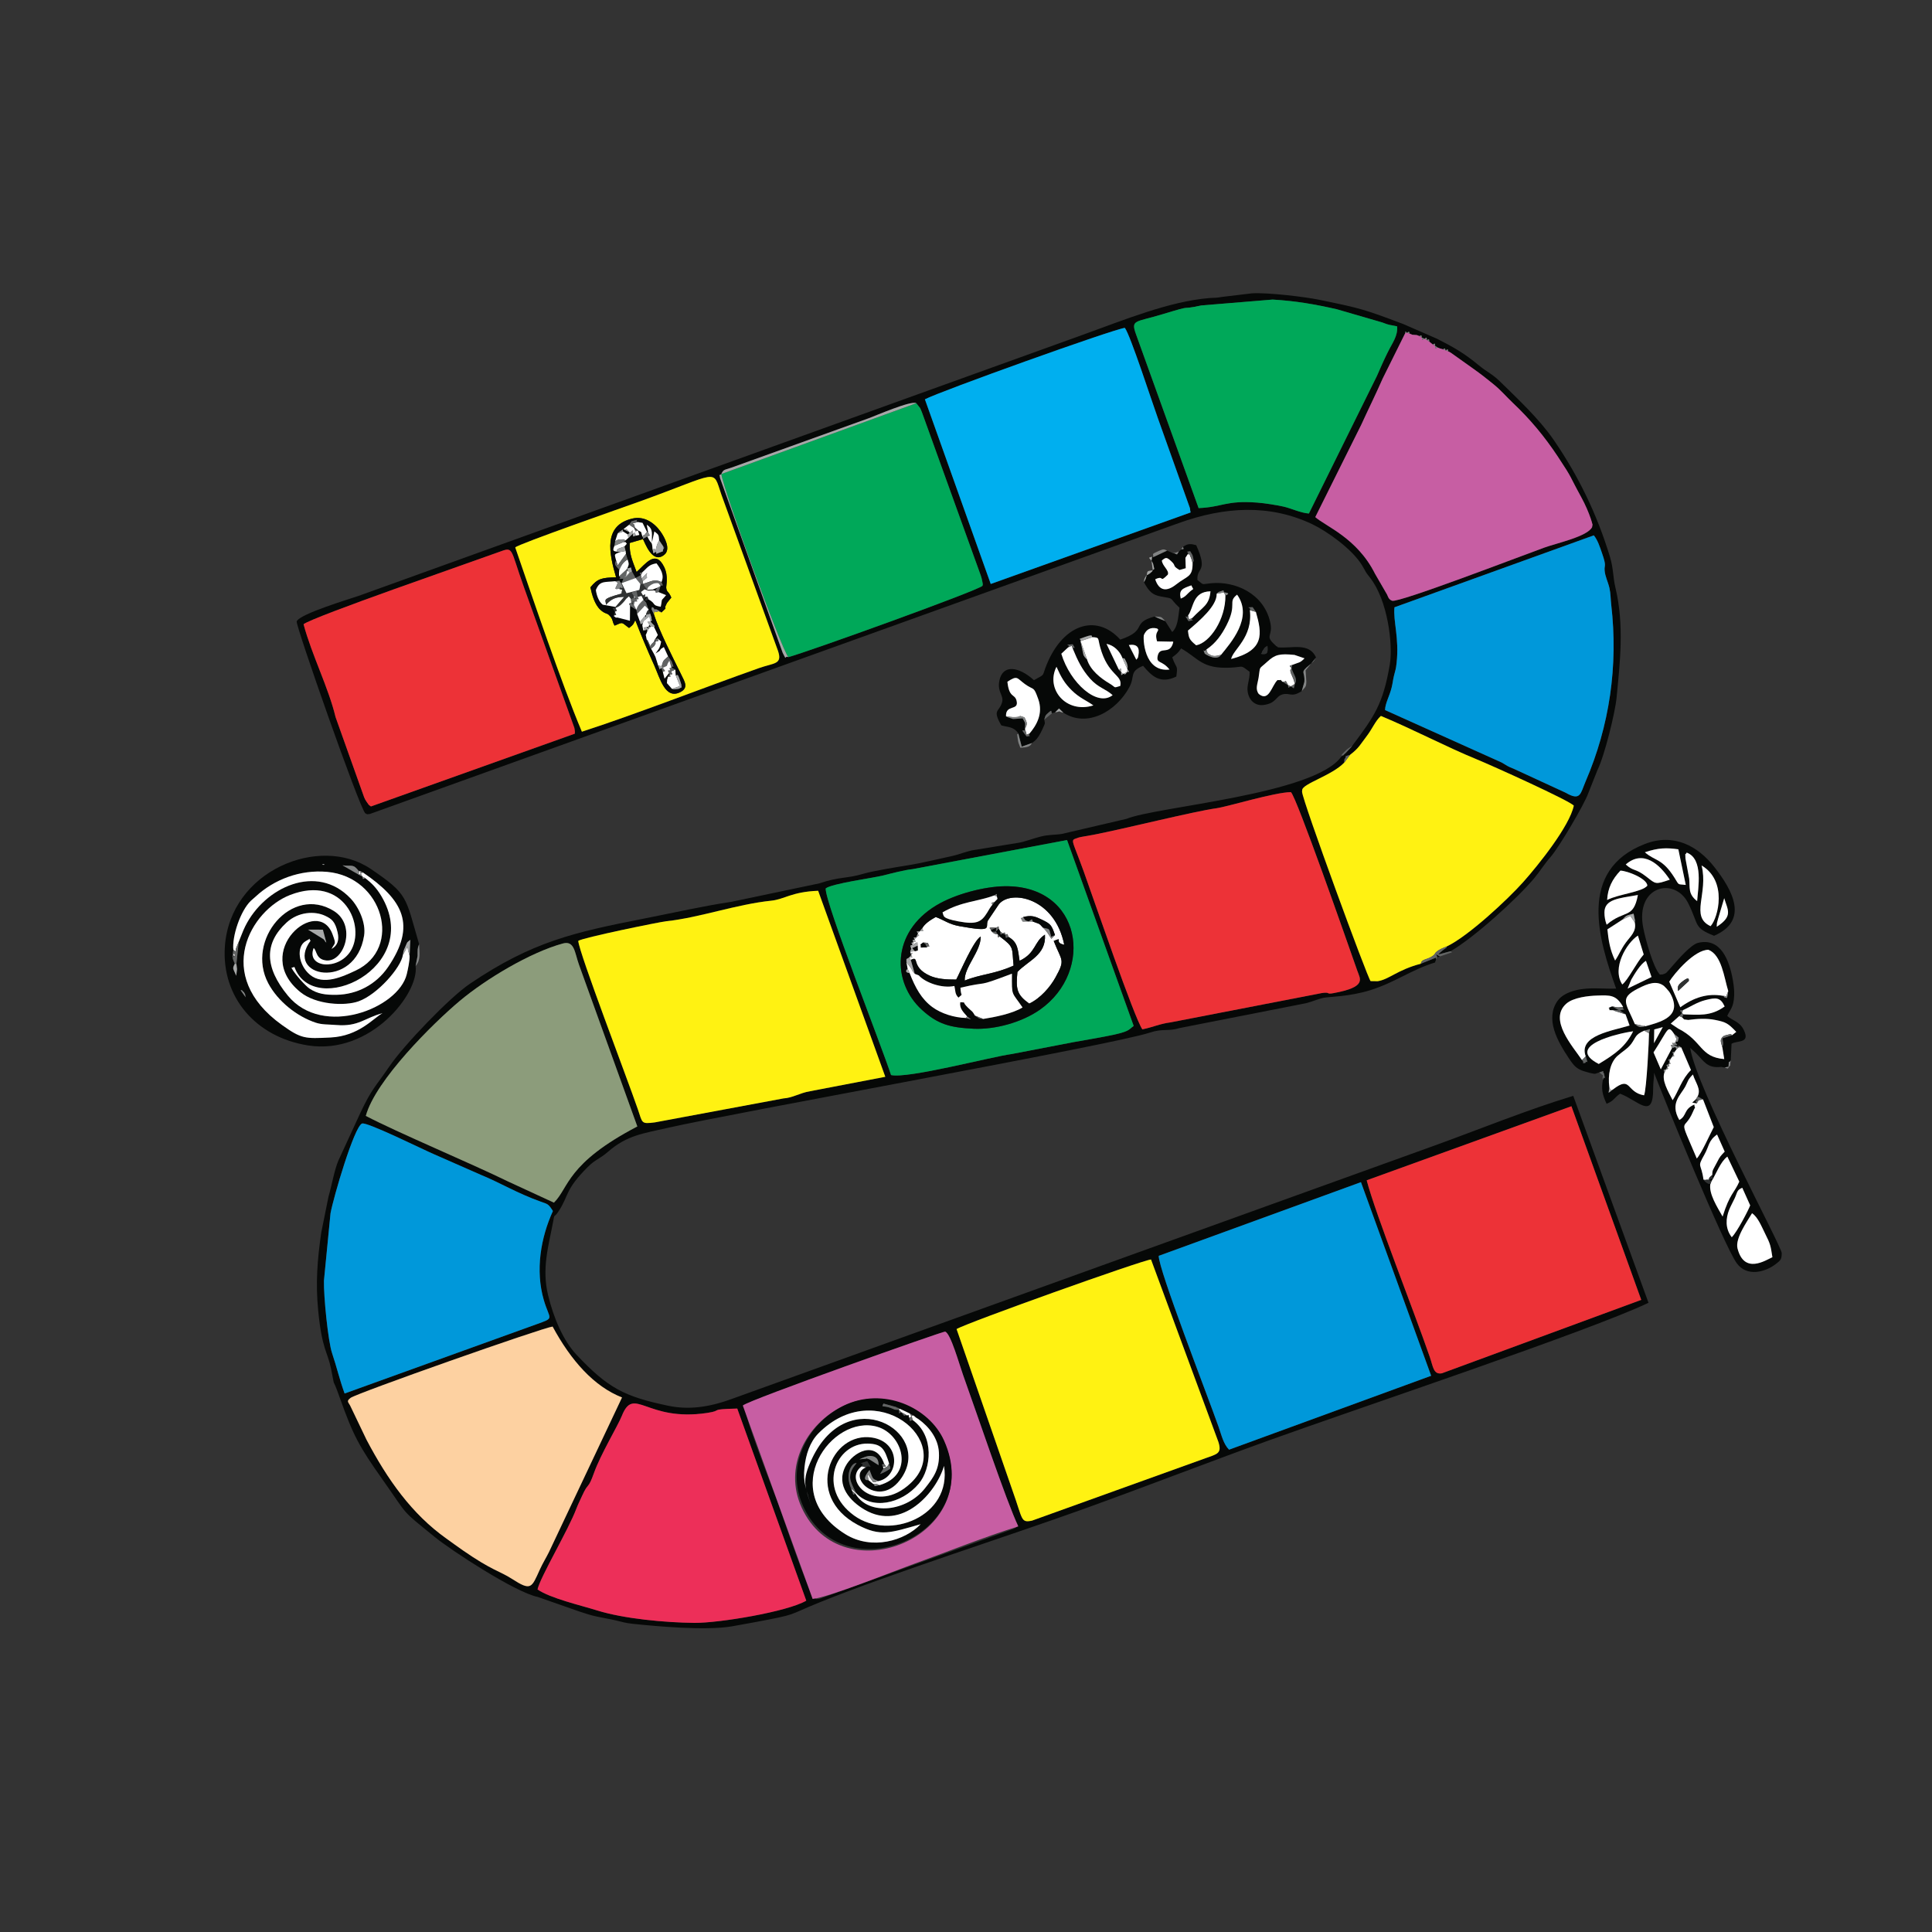 <?xml version="1.0" encoding="UTF-8"?>
<!DOCTYPE svg PUBLIC "-//W3C//DTD SVG 1.1//EN" "http://www.w3.org/Graphics/SVG/1.1/DTD/svg11.dtd">
<!-- Creator: CorelDRAW 2018 (64-Bit) -->
<svg xmlns="http://www.w3.org/2000/svg" xml:space="preserve" width="3.413in" height="3.413in" version="1.1" style="shape-rendering:geometricPrecision; text-rendering:geometricPrecision; image-rendering:optimizeQuality; fill-rule:evenodd; clip-rule:evenodd"
viewBox="0 0 3413.33 3413.33"
 xmlns:xlink="http://www.w3.org/1999/xlink">
 <rect x="0" y="0" width="3413.33" height="3413.33" fill="#333333" stroke="none"/>
 <defs>
  <style type="text/css">
   <![CDATA[
    .fil0 {fill:none}
    .fil2 {fill:#FFF212}
    .fil8 {fill:#FDD1A1}
    .fil9 {fill:#ED2F59}
    .fil3 {fill:#ED3237}
    .fil10 {fill:#8C9C7B}
    .fil5 {fill:#C75EA3}
    .fil6 {fill:#00AFEF}
    .fil11 {fill:#00A859}
    .fil7 {fill:#00A859}
    .fil4 {fill:#0098DA}
    .fil1 {fill:#060807}
    .fil14 {fill:#2F3131}
    .fil15 {fill:#626464}
    .fil16 {fill:#828484}
    .fil13 {fill:#A6A8A8}
    .fil12 {fill:white}
   ]]>
  </style>
 </defs>
 <g id="Layer_x0020_1">
  <rect class="fil0" x="-0" y="-0" width="3413.33" height="3413.33"/>
  <g id="_2523235644048">
   <path class="fil1" d="M2414.58 2085.28l361.69 -130.83 123.33 342.07 -352.18 129.74c-15.05,2.69 -15.43,-11.67 -21.3,-28.69 -28.63,-83 -95.61,-251.51 -111.55,-312.29zm-367.44 133.46l357.31 -130.18 124.01 342.06 -357.04 130.57c-10.1,-10.16 -13.42,-26 -18.52,-40.41 -20.33,-57.56 -106.2,-278.31 -105.76,-302.04zm-357.12 129.38c18.32,-11.22 327.33,-121.47 343.5,-122.95l119.07 322.39c6.43,20.41 -1.77,21.18 -23,28.78l-306.38 110.26c-20.28,4.1 -15.96,-2.04 -34.44,-53.31l-98.75 -285.16zm-740.31 459.99c4.58,-21.65 54.34,-104.74 68.61,-142.76 2.69,-7.19 6.74,-15.19 10.22,-22.88 11.08,-24.58 10.13,-9.95 20.78,-39.87 11.89,-33.4 42.37,-83.71 49.31,-101.11 21.55,-54.11 42.83,11.01 150.64,-5.2 30.17,-4.54 0.1,-6.33 53.28,-7.74l121.93 339.39c-33.57,19.67 -154.69,39.66 -197.59,39.26 -50.78,-0.48 -124.5,-7.17 -171.97,-22 -28.74,-8.99 -83.15,-21.57 -105.19,-37.09zm848.63 -113.41c-1.52,1.69 -0.23,2.44 -6.89,6.06l-342.51 123.59c-9.85,1.05 -4.65,1.85 -10.53,-2.79 -7.93,-0.58 -57.07,-147 -64.11,-166.53 -8.76,-24.3 -63.09,-160.7 -58.48,-173.13 8.48,-9.02 350.89,-130.25 353.98,-129.33 9.76,2.88 24.88,57.62 31.4,75.71 23.22,64.42 76.35,223.04 97.14,266.42zm-822.06 -351.03c32.54,60.17 73.17,105.88 122.65,125.26l-128.98 272.94c-5.19,10.54 -10.72,19.03 -16.17,31 -14.8,32.56 -15.22,38.49 -49.25,16.57 -22.17,-14.29 -34.36,-14.1 -86.8,-50.43 -10.73,-7.43 -18.99,-13.61 -28.85,-20.61 -61.37,-43.59 -104.3,-104.48 -141.38,-174.83l-28.3 -59.09c-3.49,-7.39 -8.07,-8.57 0.14,-14.76 11.25,-8.49 337.76,-123.53 356.93,-126.04zm1304.45 -944.18c10.27,9.63 97.81,260.05 117.42,315.96 5,14.25 17,28.36 -42.29,39.16 -14.05,2.56 -4.49,-2.46 -20.44,-0.17l-267.41 51.82c-18.93,2.43 -31.62,8.69 -49.77,12.31 -14.46,-20.71 -84.48,-225.92 -103.39,-278.38 -22.46,-62.29 -24.83,-54.49 -8.97,-60.56 2.06,-0.79 18.69,-3.42 24.69,-4.56 53.07,-10.09 178.72,-41.67 218.61,-47.12 19.39,-2.65 103.03,-28.36 131.55,-28.47zm-1333.04 940.19l-338.83 122.28c-9.43,-26.13 -13.27,-44.83 -22.17,-71.34 -7.05,-20.98 -15,-100.7 -14.33,-128.11l11.59 -118.77c5.09,-28.21 41.73,-152.91 55.64,-158.74 8.39,-3.52 110.17,47.09 126.43,53.9l84.67 37.24c32.32,13.19 62.58,31.81 104.81,46.94 12.15,4.35 13.2,3.54 21.36,16.46 -21.59,47.2 -31.35,105 -16.07,157.36 10.35,35.49 20.35,30.74 -13.09,42.79zm511.06 -769.95c9.3,-8.43 84.86,-18.86 100.13,-22.65 17.38,-4.31 38.59,-10.02 53.65,-11.56l272.69 -51.41 117.73 328.51c-10.06,6.72 -4.44,9.93 -51.87,18.83 -16.98,3.19 -34.46,6.21 -54.78,9.79l-108.57 20.9c-36.9,4.94 -183.76,43.94 -213.46,37.2 -16.86,-51.72 -116.22,-303.72 -115.51,-329.61zm-437.13 92.56c7.04,-5.49 142.7,-33.34 155.84,-34.76 59.33,-6.41 122.88,-29.77 185.34,-36.28 23.16,-2.41 35.71,-15.65 82.67,-17.48l118.64 328.64 -132.9 25.48c-18.41,3.09 -30.65,11.76 -47.08,12.72l-227.27 42.36c-24.56,3.1 -21.44,1.49 -29.96,-23.29 -18.78,-54.59 -103.65,-275.76 -105.26,-297.39zm104.37 327.87c-125.56,65.59 -120.5,108.12 -147.32,134.59l-80.88 -37.35c-67.52,-32.99 -194.95,-86.32 -251.47,-115.91 17.12,-62.88 118.52,-163.38 166.11,-203.26 45.63,-38.25 123.84,-85.42 181.99,-101.31 20.51,-5.61 20.8,15.81 28.4,37.19l103.18 286.07zm1321 -735.67c0.23,-11.98 7.94,-24.43 11.73,-40.09 1.96,-8.1 2.18,-12.79 3.99,-20.27 2.78,-11.52 3.38,-10.74 4.7,-22.75 4.89,-44.33 -6.32,-74.38 -3.78,-98.43l352.25 -127.11c6.98,8.75 10.3,19.59 14.52,31.68 8.37,24.01 3.81,20.13 4.52,30 0.81,11.25 5.99,20.13 8.59,31.7 2.11,9.41 1.95,19.4 3.11,29.36 12.52,107.76 -2.99,213.79 -45.39,312.28 -9.06,21.05 -8.62,35.1 -35.06,19.72l-90.7 -41.84c-14.17,-5.73 -11.29,-5.19 -22.37,-11.54l-206.12 -92.7zm35.66 -665.86c0.99,-4.67 -0.78,-3.76 3.08,-0.7 4.53,-2.4 3,-3.11 4.81,1.49l4.61 1.96 8 0.58 4.67 1.81c4.59,-1.76 2.99,-2.33 4.24,2.72l4.62 1.93c4.81,-2.59 3.22,-3.11 4.4,2.38 4.77,-1.91 3.18,-2.51 4.2,2.8l5.96 4.94c4.96,-1.87 3.5,-2.7 4.31,2.56l4.22 2.78 4.63 1.89 4.88 1.36c4.52,-1.96 3.01,-2.69 4.65,1.85 4.8,-2.15 3.39,-3.08 4.72,1.69l4.31 2.35 39.32 27.97c15.5,11.07 21.47,15.82 36.58,28.06 12.79,10.36 22.64,22.09 34.15,32.98 30.69,29.02 55.69,59.11 79.38,94.86 26.99,40.72 18.74,30.59 41.3,71.68 14.96,27.25 22.26,54.15 19.37,49.8 -0.26,-0.39 0.05,1.81 -0.11,2.69 -7.86,16.79 -61.94,28.28 -84.52,36.41 -42.55,15.34 -257.46,98.13 -268.99,93.89 -6.65,-2.44 -7.33,-8.19 -8.92,-10.96l-21.33 -36.85c-31.61,-63.2 -87.48,-83.73 -105.44,-99.97l81.25 -163.21c13.02,-28.59 25.32,-53.04 37.83,-81.6l39.8 -80.12zm-1089.84 572.34c-8.31,-2.89 -1.83,8.11 -9.85,-7.26l-110.76 -308.98c-0.96,-9.78 -3.86,-2.26 2.2,-7.18 4.07,-8.95 5.48,-6.91 17.44,-11.21l242.8 -87.31c10.37,-3.74 75.84,-32.19 84.2,-26.63l6.8 8.56c0.91,1.65 3.13,7.39 3.87,9.37l103.2 286.26c1.24,3.91 1.78,5.59 2.56,9.63 1.78,9.18 0.92,5.07 0.54,8.8 -9.79,9.11 -308.67,116.69 -343,125.95zm-482.51 -193.76c3.76,-5.49 194.6,-72.1 219.3,-81.01 144.03,-51.92 128.73,-59.18 144.82,-12.61l100.04 276.17c8.33,24.46 -6.79,21.11 -33.65,30.63 -97.65,34.55 -219.78,82.26 -312.77,112.33 -36.63,-86.85 -86.19,-234.25 -117.73,-325.5zm-374 135.69c15.69,-13.01 298.61,-110.54 344.27,-127.3 27.78,-10.2 19.74,-8.48 44.94,61.41l89.24 249c1.25,6.63 0.91,5.3 0.84,10.17l-360.21 128.59c-4.23,-3.42 -1.96,0.05 -7.81,-8.43 -2.45,-3.54 -2.33,-3.68 -4.25,-7.83l-50.45 -141.53c-12.46,-52.19 -41.71,-108.89 -56.57,-164.09zm1470.79 -512.14c-9.51,-26.38 -1.63,-20.89 47,-35.65 60.37,-18.33 25.5,-6.22 68.28,-15.45l125.99 -10.37c41,2.37 74.37,8.24 113.38,17.08l80.16 23.29c14.13,5.55 12.57,3.83 26.46,6.92 1.42,17.2 -8.11,28.57 -16.96,46.52 -6.93,14.06 -12.37,26.53 -18.66,40.95l-120.25 243.22c-14.82,-1.01 -31.9,-9.49 -45.61,-12.4 -12.2,-2.59 -31.46,-5.85 -46.24,-6.94 -55.23,-4.08 -60.81,8.02 -103.01,9.77l-110.54 -306.93zm-373.03 114.72c27.01,-14.28 332.35,-123.74 353.26,-126.23 9.99,13.37 47.35,129.1 58.17,159.13l56.76 159.24c0.18,0.81 0.66,3.52 0.42,3.11 -0.24,-0.4 0.34,2.06 0.87,4.62l-353.16 126.38 -116.32 -326.25zm755.02 612.18c-0.67,0.84 -1.52,1.91 -2.04,2.51l-9.83 10.46c-0.65,0.59 -1.74,1.48 -2.28,1.96 -0.59,0.52 -1.76,2.67 -2.57,2.02 -0.84,-0.68 -1.76,1.41 -2.65,2.11 -47.26,67.1 -327.54,88.38 -379.2,109.89l-114.45 26.69c-11.69,1.93 -22.26,0.89 -37.6,4.7 -14.56,3.62 -28.7,9.63 -41.14,11.31l-75.13 12.24c-14.06,1.98 -26.19,7.87 -41.07,11.02 -24.21,5.14 -52.41,12.19 -76.4,16.06 -19.3,3.11 -61.66,9.81 -80.06,15.28 -28.79,8.56 -41.87,4.72 -76.84,16.7l-155.39 32.6c-49.03,7.3 -101.7,19.25 -154.39,29.62 -123.64,24.33 -197.46,40.54 -307.71,115.11 -36.55,24.72 -116.81,108.69 -142.13,145.75 -26.13,38.25 -30.82,39.01 -50.78,80.9l-39.76 86.23c-7.24,17.59 -11.33,42.85 -17.34,63.58l-12.72 63.09c-6.94,48.17 -10.22,89.09 -5.41,138.2 6.74,68.88 16.37,71.82 22.48,101.54 9.23,44.87 -0.6,6.31 15.31,51.24 23.99,67.74 34.65,87.21 75.58,145.07 48.46,68.5 30.37,51.15 92.56,101.94 28.01,22.87 141.65,97.62 182.1,105.93l73.41 25.7c13.89,4.37 17.17,5.95 31.71,9.11 12.7,2.77 21.36,3.95 32.6,6.55 12.98,3 15.87,4.56 30.3,6.08 40.45,4.26 127.73,12.42 174.59,4.49 10.5,-1.77 25.17,-4.46 39.19,-7.09 79.9,-15 56.58,-11.3 115.59,-35.16 127.16,-51.4 334.06,-117.28 466.36,-164.98 112.79,-40.66 221.64,-83.05 327.98,-121.38 159.31,-57.43 564.86,-192.65 670.52,-243.06l-132.97 -365.61c-80.22,24.17 -168.19,60.13 -248.06,88.92l-1239.48 446.88c-41.61,15.15 -77.07,18.9 -111.28,11.74 -77.74,-16.29 -106.35,-31.04 -161.96,-89.97 -23.61,-25.03 -40.59,-64.96 -50.39,-105.38 -11.43,-47.12 0.75,-86.65 8.57,-128.11 3.61,-19.18 0.77,-6.06 10.02,-20.23 18.83,-28.82 10.67,-37.24 51.41,-78.04 13.81,-13.84 20.81,-13.91 35.99,-27.13 33.59,-29.27 62.6,-32.31 105.38,-42.13 112.96,-25.93 786.46,-146.56 851.52,-168.19 23.87,-7.93 31.59,-1.62 53.19,-8.22l222.61 -43.74c10.82,-2.56 22.39,-7.91 31.91,-9.7 9.98,-1.88 45.39,-1.97 81.73,-13.32 44.69,-13.96 72.67,-36.21 114.8,-49.05 3.34,-4.21 1.07,-6.12 1.91,-8.7l-27.11 10.93c-42.07,11.13 -55.74,27.65 -76.33,30.93l-12.44 -0.18c-4.53,-2.94 -120.61,-319.22 -121.13,-334.57 -0.04,-0.89 0.23,-2.22 0.24,-2.94 0.2,-11.11 52.43,-25.65 74.17,-48.4 1.07,-7.72 -0.94,-3.56 2.22,-8.44 2.51,-3.87 -3.92,-1.86 8.04,-5.3 16.16,-12.28 18.59,-19 29.06,-32.5 10.48,-13.52 15.62,-27.48 25.54,-36.32 56.73,23.58 116.2,54.96 169.23,76.64 27.56,11.26 164.06,72.93 171.59,81.87 -7.47,36.08 -62.07,104.26 -89.29,134.87 -27.52,30.95 -97.2,95.76 -135.05,113.83 -2.39,5.41 1.9,-0.37 -6.84,6.61l-6.53 5.49c-0.41,0.41 -1.03,1.42 -1.45,2.18l21.39 -5.81c40.6,-23 118.62,-93.7 148.29,-129.5 9.52,-11.49 17.94,-25.09 28.13,-36.61 15.42,-17.43 60.15,-93.83 66.6,-112.21l16.61 -41.8c12.3,-24.7 31.24,-101.36 33.74,-127.65 5.78,-60.78 14.04,-127.92 -2.09,-194.91 -4.3,-17.9 -3.31,-33.5 -9.59,-54.17 -22.96,-75.65 -56.13,-143.7 -99.71,-206.97 -25.21,-36.61 -64.41,-73.31 -95.18,-103.36 -13.08,-12.77 -22.76,-16.36 -36.39,-27.66 -26.14,-21.69 -44.44,-32.1 -74.4,-47.33l-59.56 -25.96c-67.98,-25.58 -73.84,-27.6 -148.19,-42.78 -25.8,-5.27 -90.35,-13.11 -119.1,-11.43l-52.37 6.28c-13.3,2.27 -12.25,1.19 -23.14,2.09 -70.75,5.86 -149.65,38.33 -223.12,64.82l-1279.36 461.24c-13.19,4.76 -104.49,31.72 -109.67,45.19 -2.35,6.04 111.23,330.55 121.18,339 7.38,3.12 -1.8,1.7 8.2,1.19l1428.48 -513.73c81.16,-29.26 160.92,-34.05 236.36,1.79 26.35,12.52 70.41,43.96 87.68,72.13 8.63,14.08 3.78,8.94 14.3,22.22 31.35,39.6 41.04,118.39 35.01,153.76 -12.02,70.44 -27.76,91.76 -66.34,143.45zm149.87 373.67l5.15 -1.56c-11.96,-6.1 -5.12,-3.96 -5.15,1.56z"/>
   <path class="fil2" d="M1021.61 1662.29c1.61,21.63 86.48,242.8 105.26,297.39 8.52,24.78 5.41,26.39 29.96,23.29l227.27 -42.36c16.43,-0.96 28.67,-9.63 47.08,-12.72l132.9 -25.48 -118.64 -328.64c-46.96,1.83 -59.5,15.07 -82.67,17.48 -62.46,6.51 -126,29.87 -185.34,36.28 -13.14,1.42 -148.81,29.28 -155.84,34.76z"/>
   <path class="fil3" d="M2280.72 1399.49c-28.52,0.11 -112.17,25.82 -131.55,28.47 -39.89,5.44 -165.54,37.02 -218.61,47.12 -6,1.14 -22.63,3.78 -24.69,4.56 -15.86,6.07 -13.49,-1.73 8.97,60.56 18.91,52.46 88.94,257.67 103.39,278.38 18.15,-3.62 30.83,-9.89 49.77,-12.31l267.41 -51.82c15.95,-2.29 6.39,2.72 20.44,0.17 59.29,-10.8 47.29,-24.91 42.29,-39.16 -19.61,-55.91 -107.15,-306.34 -117.42,-315.96z"/>
   <path class="fil3" d="M2414.58 2085.28c15.93,60.78 82.92,229.28 111.55,312.29 5.87,17.01 6.25,31.38 21.3,28.69l352.18 -129.74 -123.33 -342.07 -361.69 130.83z"/>
   <path class="fil4" d="M2047.14 2218.74c-0.44,23.73 85.43,244.48 105.76,302.04 5.09,14.41 8.42,30.24 18.52,40.41l357.04 -130.57 -124.01 -342.06 -357.31 130.18z"/>
   <path class="fil3" d="M536.3 1102.89c14.86,55.2 44.11,111.89 56.57,164.09l50.45 141.53c1.91,4.15 1.8,4.28 4.25,7.83 5.85,8.47 3.58,5.01 7.81,8.43l360.21 -128.59c0.07,-4.86 0.41,-3.54 -0.84,-10.17l-89.24 -249c-25.2,-69.9 -17.17,-71.61 -44.94,-61.41 -45.66,16.76 -328.57,114.28 -344.27,127.3z"/>
   <path class="fil2" d="M1788.77 2633.28c18.48,51.28 14.16,57.41 34.44,53.31l306.38 -110.26c21.23,-7.59 29.43,-8.36 23,-28.78l-119.07 -322.39c-16.17,1.48 -325.18,111.73 -343.5,122.95l98.75 285.16z"/>
   <path class="fil5" d="M2562.96 623.01l-4.31 -2.35 -4.72 -1.69 -4.65 -1.85 -4.88 -1.36 -4.63 -1.89c-4.88,2.15 -3.27,2.72 -4.22,-2.78l-4.31 -2.56 -5.96 -4.94 -4.2 -2.8 -4.4 -2.38c-4.83,2.56 -3.34,3.31 -4.62,-1.93l-4.24 -2.72 -4.67 -1.81 -8 -0.58 -4.61 -1.96 -4.81 -1.49 -3.08 0.7 -39.8 80.12c-12.51,28.56 -24.81,53.01 -37.83,81.6l-81.25 163.21c17.96,16.24 73.83,36.77 105.44,99.97l21.33 36.85c1.58,2.77 2.27,8.52 8.92,10.96 11.53,4.24 226.44,-78.55 268.99,-93.89 22.57,-8.14 76.66,-19.63 84.52,-36.41 0.16,-0.88 -0.15,-3.08 0.11,-2.69 2.89,4.35 -4.41,-22.55 -19.37,-49.8 -22.56,-41.09 -14.31,-30.96 -41.3,-71.68 -23.7,-35.74 -48.69,-65.83 -79.38,-94.86 -11.51,-10.89 -21.37,-22.62 -34.15,-32.98 -15.11,-12.24 -21.08,-16.99 -36.58,-28.06l-39.32 -27.97z"/>
   <path class="fil4" d="M947.68 2339.68c33.44,-12.06 23.44,-7.3 13.09,-42.79 -15.28,-52.36 -5.52,-110.15 16.07,-157.36 -8.16,-12.92 -9.21,-12.11 -21.36,-16.46 -42.23,-15.13 -72.49,-33.75 -104.81,-46.94l-84.67 -37.24c-16.25,-6.81 -118.04,-57.41 -126.43,-53.9 -13.91,5.83 -50.55,130.54 -55.64,158.74l-11.59 118.77c-0.68,27.41 7.28,107.13 14.33,128.11 8.9,26.51 12.74,45.21 22.17,71.34l338.83 -122.28z"/>
   <path class="fil6" d="M1750.37 1031.72l353.16 -126.38c-0.53,-2.56 -1.11,-5.02 -0.87,-4.62 0.24,0.41 -0.24,-2.31 -0.42,-3.11l-56.76 -159.24c-10.82,-30.02 -48.19,-145.76 -58.17,-159.13 -20.91,2.49 -326.24,111.94 -353.26,126.23l116.32 326.25z"/>
   <path class="fil7" d="M1392.81 1160.96c34.33,-9.26 333.21,-116.85 343,-125.95 0.38,-3.72 1.24,0.38 -0.54,-8.8 -0.78,-4.04 -1.32,-5.72 -2.56,-9.63l-103.2 -286.26c-0.75,-1.98 -2.97,-7.71 -3.87,-9.37l-6.8 -8.56 -344.44 125.15c3.65,27.32 105.54,308.3 118.42,323.42z"/>
   <path class="fil2" d="M2385.06 1333.7c-2.98,4.13 -6.51,8.76 -10.25,13.74 -21.74,22.75 -73.97,37.3 -74.17,48.4 -0.01,0.72 -0.28,2.05 -0.24,2.94 0.52,15.35 116.6,331.63 121.13,334.57l12.44 0.18c20.6,-3.27 34.26,-19.79 76.33,-30.93 1.32,-9.17 11.73,-6.35 22.1,-14.6 4.71,-3.75 0.52,-3.39 9.76,-9.51 3.89,-2.57 9.52,-4.45 13.99,-6.41 37.85,-18.07 107.52,-82.88 135.05,-113.83 27.22,-30.61 81.82,-98.79 89.29,-134.87 -7.52,-8.94 -144.02,-70.6 -171.59,-81.87 -53.03,-21.68 -112.5,-53.06 -169.23,-76.64 -9.92,8.85 -15.06,22.8 -25.54,36.32 -10.46,13.5 -12.9,20.22 -29.06,32.5z"/>
   <path class="fil8" d="M1098.93 2468.94c-49.48,-19.38 -90.12,-65.09 -122.65,-125.26 -19.17,2.52 -345.69,117.56 -356.93,126.04 -8.2,6.19 -3.63,7.37 -0.14,14.76l28.3 59.09c37.08,70.36 80.01,131.25 141.38,174.83 9.85,7 18.11,13.18 28.85,20.61 52.43,36.33 64.63,36.15 86.8,50.43 34.03,21.92 34.45,16 49.25,-16.57 5.44,-11.97 10.98,-20.46 16.17,-31l128.98 -272.94z"/>
   <path class="fil4" d="M2653.11 1347.19c11.08,6.35 8.2,5.81 22.37,11.54l90.7 41.84c26.44,15.38 26.01,1.33 35.06,-19.72 42.41,-98.5 57.91,-204.52 45.39,-312.28 -1.16,-9.96 -1,-19.96 -3.11,-29.36 -2.6,-11.58 -7.78,-20.46 -8.59,-31.7 -0.71,-9.87 3.85,-5.99 -4.52,-30 -4.22,-12.09 -7.54,-22.93 -14.52,-31.68l-352.25 127.11c-2.54,24.06 8.67,54.1 3.78,98.43 -1.33,12.02 -1.92,11.24 -4.7,22.75 -1.81,7.48 -2.03,12.17 -3.99,20.27 -3.79,15.66 -11.5,28.11 -11.73,40.09l206.12 92.7z"/>
   <path class="fil9" d="M949.71 2808.11c22.04,15.52 76.45,28.11 105.19,37.09 47.47,14.84 121.2,21.52 171.97,22 42.91,0.41 164.02,-19.58 197.59,-39.26l-121.93 -339.39c-53.17,1.42 -23.1,3.21 -53.28,7.74 -107.81,16.21 -129.09,-48.91 -150.64,5.2 -6.93,17.39 -37.41,67.71 -49.31,101.11 -10.65,29.92 -9.7,15.29 -20.78,39.87 -3.48,7.7 -7.52,15.7 -10.22,22.88 -14.27,38.01 -64.02,121.11 -68.61,142.76z"/>
   <path class="fil10" d="M1022.8 1704.09c-7.6,-21.38 -7.89,-42.8 -28.4,-37.19 -58.15,15.9 -136.36,63.07 -181.99,101.31 -47.58,39.89 -148.98,140.39 -166.11,203.26 56.52,29.59 183.96,82.93 251.47,115.91l80.88 37.35c26.83,-26.46 21.76,-68.99 147.32,-134.59l-103.18 -286.07z"/>
   <path class="fil11" d="M2007.08 590.75l110.54 306.93c42.2,-1.76 47.78,-13.85 103.01,-9.77 14.78,1.09 34.03,4.35 46.24,6.94 13.71,2.91 30.79,11.39 45.61,12.4l120.25 -243.22c6.29,-14.42 11.73,-26.89 18.66,-40.95 8.85,-17.95 18.38,-29.31 16.96,-46.52 -13.89,-3.08 -12.32,-1.37 -26.46,-6.92l-80.16 -23.29c-39.02,-8.84 -72.39,-14.7 -113.38,-17.08l-125.99 10.37c-42.78,9.24 -7.9,-2.87 -68.28,15.45 -48.64,14.76 -56.52,9.26 -47,35.65z"/>
   <path class="fil2" d="M1168.69 1081.99c-13.25,-4.76 -0.91,-1.17 -10.56,-0.62 -7.76,-6.06 -0.24,-5.1 -2.95,3.63 9.13,29 33.58,76.78 48.39,106.89 6.4,13.01 13.14,23.35 -1.68,30.91 -26.76,13.67 -35.9,-24.71 -46.13,-47.46 -12,-26.65 -22.86,-52.41 -33.36,-79.57 -4.11,7.74 -2.37,7.02 -11.01,13.7 -14.39,-10.28 -9.55,-11.04 -25.52,-4.11 -5.08,-8.02 -1.87,-10.98 -10.04,-18.81 -3.7,-3.55 -7.05,-1.8 -15.11,-9.17 -9.94,-9.08 -14.95,-26.51 -17.65,-39.68 12.79,-15.86 20.42,-17.04 45.33,-17.81 -12.08,-41.75 -23.51,-91.61 29.03,-103.78 20.02,-4.63 37.87,6.56 49.67,23.2 7.01,9.88 18.45,30.7 6.8,40.57 -21.5,18.22 -34.84,-22.33 -37.97,-27.36l-23.48 6.83c-0.33,20.64 4.18,29.34 12.25,51.18 15.69,-14 33.34,-40.26 48.7,-8.81 8.02,16.41 3.21,33.04 3.65,36.9 1,8.67 3.67,4.58 8.99,17.11l-7.57 9.47c-0.35,0.61 -0.76,1.56 -1.1,2.19 -6.15,11.41 4.67,2.24 -8.68,14.6zm-258.39 -114.78c31.55,91.25 81.11,238.65 117.73,325.5 92.99,-30.07 215.12,-77.78 312.77,-112.33 26.87,-9.51 41.98,-6.16 33.65,-30.63l-100.04 -276.17c-16.09,-46.57 -0.79,-39.31 -144.82,12.61 -24.7,8.91 -215.54,75.52 -219.3,81.01z"/>
   <path class="fil7" d="M1654.19 1599.58c34.09,-20.51 85.65,-33.31 120.67,-33.82 136.8,-2 159.25,149.89 62.58,217.96 -32.34,22.77 -80.02,35.53 -117.33,33.76 -41.46,-1.97 -63.48,-7.78 -91.78,-33.76 -52.49,-48.19 -53.75,-136.25 25.85,-184.14zm-195.46 -29.85c-0.71,25.89 98.65,277.88 115.51,329.61 29.7,6.74 176.56,-32.26 213.46,-37.2l108.57 -20.9c20.32,-3.58 37.81,-6.6 54.78,-9.79 47.43,-8.9 41.81,-12.11 51.87,-18.83l-117.73 -328.51 -272.69 51.41c-15.07,1.54 -36.28,7.24 -53.65,11.56 -15.27,3.79 -90.84,14.22 -100.13,22.65z"/>
   <path class="fil5" d="M1488.75 2484.55c69.87,-34.15 152.24,2.07 178.93,61.98 74.42,167.03 -179.71,272.13 -251.25,117.21 -32.9,-71.25 7.69,-147.6 72.32,-179.19zm-176.42 -1.37l123.32 341.67c28.12,-2.55 145.35,-49.75 180.61,-62.46 59.36,-21.4 123.19,-47.17 182.81,-65.65 -20.92,-43.62 -74.35,-203.19 -97.72,-267.99 -6.56,-18.2 -21.76,-73.28 -31.6,-76.16 -3.13,-0.92 -348.86,121.5 -357.43,130.58z"/>
   <path class="fil1" d="M3095.4 2143.46c10.54,7.03 16.96,23.88 22.56,34.91 10.44,20.57 10.21,22.87 13.41,42.77 -11.96,5.31 -49.86,30.88 -61.65,-15.62 -4.52,-17.85 17.85,-48.67 25.69,-62.06zm-35.84 42.37c-12.09,-15.58 -10.36,-33.8 -4.71,-48.15 2.59,-6.57 6.31,-13 9.75,-20.33 5.24,-11.15 3.57,-14.7 13.5,-18.89l13.98 31.13c-3.23,8.77 -23.52,47.63 -32.53,56.24zm-37.8 -93.97c-0.94,-0.24 -2.76,-1.36 -2.84,-0.7 -0.08,0.66 -2.17,-0.7 -2.69,-1.06 -2.93,-2.04 -2.63,-1.27 -6.64,-6.05 -3.94,-30.37 -11.99,-20.03 1.64,-44.15 8.54,-15.1 6.75,-24.54 22.35,-35.48l13.48 30.17c-7.64,8.15 -8.28,8.37 -13.43,18.54 -6.66,13.19 -8.67,13.46 -8.5,22.64 -4.22,9.47 12.47,2.46 -4.12,7.37 -1.21,5.84 -1.29,0.97 2.67,3.9 8.11,-12.44 15.67,-34.4 28.07,-43.63l21.09 44.24c-8.75,19.97 -16.91,21.34 -29.46,61.66 -9.39,-16.63 -24.68,-40.42 -21.64,-57.44zm-22.54 -154.68l9.53 5.1 19 49.04c-6.78,12.79 -22.19,47.49 -30,55.39 -33.83,-79.81 -22.84,-44.43 -6.65,-82.64 5.89,-13.91 3.48,-1.31 2.31,-12.6 -19.34,8.27 -12.7,19.75 -26.52,27.24 -17.22,-29.84 2.62,-43.87 10.75,-59.37 5.37,-10.23 3.62,-11.2 13.28,-21 5.03,15.69 14.76,25.62 8.31,38.83zm-1.63 12.31c-2.33,-6.48 -3.37,-4.5 3.51,-5.69l-5.06 -1.56 -6.36 5.76 7.91 1.5zm-56.86 -54.95c-1.95,-5.43 -2.91,-3.72 2.57,-5.26l2.31 -4.44c-1.84,-4.46 -2.44,-2.9 2.3,-4.44l1.58 -4.78c-2.3,-4.66 -3,-3.16 1.93,-4.61l2.87 -4.17 1.95 -4.6c-2.1,-4.55 -2.5,-2.87 2.76,-4.22l2.99 -4.11c-3.02,-5.56 -0.69,-4.07 -7.89,-2.35l-19.89 37.71 -12.84 -29.96c27.28,-42.11 24.87,-49.4 36.5,-32.52l7.96 6.41c-2.78,12.8 -1.13,4.03 -6.03,8.64 5.39,6.59 4.64,4.15 -3.72,3.77l9.85 4.63 -0.79 -2.76 5.2 3.01 17.16 40c-16.15,15.7 -22.13,37.48 -32.37,53.28 -8.41,-16.56 -19.76,-35.3 -14.4,-49.23zm26 -99.35l4.9 -5.36c-4.35,-5.66 -5.36,-4.13 1.61,-5.11 11.86,-5.16 24.8,-14.04 39.79,-17.81 18.63,-4.67 26.5,-5.24 33.98,11.25 -24.92,18.15 -47.22,14.54 -72.75,13.98l-2.39 5.22 3.42 3.7 7.42 0.92c15.98,-2.09 32.08,-3.12 47.41,-0.04 19.19,3.84 23,6.01 37.4,21.13l-7.35 5.8 -16.98 5.53c0.78,9.82 2.26,5.9 -0.16,16.38l3.25 20.37c-43.84,-3.85 -37.76,-31.74 -81.28,-53.93l-13.19 -8.77 14.92 -13.26zm-44.57 47.89l0.48 -24.36 15.06 -4.07 -15.53 28.43zm-72.48 81.7l-7.73 5.92 1.43 -9.18c-3.28,-23.11 1.75,-44.8 14.21,-55.98 8.58,-7.7 18.19,-12.8 24.58,-21.56 8.51,-11.66 6.17,-15.75 22.69,-23.07l10.17 -2.58 -1.67 7.24c0.24,6.96 -4.25,100.22 -8.77,109.56 -32.27,-5.57 -22.08,-35.65 -54.91,-10.35zm-25.15 -45.06c-60.85,-31.51 32.97,-53.97 60.79,-57.69 -13.11,26.44 -30.46,39.43 -60.79,57.69zm82.31 -66.61c-10.21,2.62 -11.69,1.36 -18.49,-3.87 -15.52,-36.59 -27.87,-45.4 4.83,-62.32 19.58,-10.13 33.96,-14.65 46.58,-5.01 1.35,1.04 7.82,8.09 9.16,10.06 5.44,7.95 9.67,19.2 8.6,28.05 -2.36,19.52 -27.32,26.85 -50.68,33.09zm146.47 -62.26c-0.58,6.27 -1.07,8.47 -2.2,12.38 -8.02,-1.72 -2.41,-1.23 -7.1,-3.91 -26.8,-4.95 -51.55,2.82 -75.39,20.3l-19.46 -45.31c9.37,-15.13 44.79,-56.57 69.27,-56.27 23.44,9.37 27.54,48.83 34.89,72.81zm-203.44 33.92c3.29,0.14 5.58,-0.65 11.46,0.46 -0.69,-0.4 -2.07,-1.68 -2.11,-1.1l-11.06 -6.2c-11.08,5 -3.72,0.37 -4.79,6.72l6.5 0.12zm22.05 7.24l7.09 19.74c-29.52,9.34 -91.18,17.43 -77.44,54.58 5.41,18.36 2.17,4.73 -0.86,11.63 -10.75,0.09 1.3,1.8 -5.7,-5.06 -16.15,-24.07 -59.33,-71.32 -28.03,-99.46 12.7,-11.43 39.87,-14.13 54.71,-14.57 22.93,-0.69 33.72,-1.58 45.9,20.06 -2.31,6.22 8.82,3.08 -6.26,6.29l10.59 6.78zm10.11 -61.26c5.75,-9.98 16.6,-28.07 25.95,-33.13l9.84 28.5 -42.21 20.37 6.42 -15.74zm-15.92 8.52c-18.94,-29.06 7.77,-73.48 27.63,-86.34l10.23 33.37c-12.85,14.48 -27.98,45.74 -37.86,52.97zm166.89 -101.92c0.77,-10.51 -0.55,-2.04 2.39,-14.04l10.84 -36.43c6.38,21.27 15.95,31.7 -13.23,50.46zm-10.85 -1.06c-36.91,-17.12 -3.5,-57.39 -15.85,-107.21 45.94,27.36 29.4,92.26 15.85,107.21zm-156.04 -11.32c7.8,-8.46 7.48,-7.3 20.02,-10.76l2.61 12.64c-0.25,-0.39 -0.36,1.82 -0.52,2.73 3.5,16.21 -7.74,24.51 -15.9,35.87 -9.14,12.71 -11.17,20.2 -18.81,31.53 -9.25,-19.09 -11.61,-35.71 -13.64,-55.06l26.25 -16.96zm-27.57 8.7c-2.65,-7.15 -3.88,-13.85 -3.91,-21.4 -0.09,-23.58 25,-25.17 59.1,-31.06 -8.07,43.15 -23.52,25.43 -55.19,52.46zm159.85 -41.59c-16.52,-12.85 -12.39,-23.76 -14.06,-39.79l-6.59 -35.54c-0.44,-13.93 -0.6,-4.11 2.12,-10.43 30.23,10.96 20.05,62.99 18.52,85.76zm-159.04 -2.07c1.24,-21.08 8.96,-36.57 23.5,-51.85 12.89,0.5 46.91,14.08 47.59,26.52 -8.63,11.26 -51.04,14.98 -71.09,25.33zm69.48 -41.05c-20.3,-15.88 -21.94,-8.51 -36.56,-21.65 30.71,-26.79 59.88,-0.51 77.81,26.85 -25.89,8.82 -24.51,7.9 -41.25,-5.2zm69.46 14.46c-15.44,-1.84 -10.92,1.56 -19.96,-12.78 -21.8,-34.58 -34.02,-28.9 -52.29,-44.88 23.66,-8.04 38.59,-8.17 59.13,-5.26l13.12 62.92zm-152.7 331.23c12.85,-4.04 3.67,-2.38 8.02,1.47 4.47,21.33 1.59,-0.7 -1.76,11.88 -2.91,15.41 -1.16,25.63 6.62,42.13 13.77,-5.83 12.44,-9.95 23.75,-17.91 32.21,12.05 58.87,47.73 58.46,-9.34 -0.08,-10.31 1.98,-21.54 1.63,-27.65 16.3,43.29 123.25,305.24 146.08,336.56 17.93,24.59 49.96,15.59 68.02,2.1 10.38,-7.76 11.16,-9.41 11.44,-19.87 0.76,-10.5 -150.8,-290.46 -161.74,-362.65l10.41 9.4c13.95,14.17 19.48,26.9 44.21,24.19 13.75,3.92 0.33,1.09 13.06,-0.2 1.14,-16.21 -0.2,-3.81 4.01,-11.35l1.35 -29.28c10.03,-6.53 33.96,0.22 21.37,-25.03 -7.13,-14.3 -19.94,-16.2 -28.96,-24.08 3.54,-8.94 9.73,-13.35 11.63,-28.72 1.42,-11.49 0.57,-21.46 -1.54,-33.8 -6.18,-36.09 -21.58,-76.44 -61.68,-66.73 -12.57,3.04 -35.3,29.43 -45.55,41.17 -1.36,1.56 -9.57,11.06 -10.49,11.72 -2,1.43 -3.31,1.79 -6.52,2.87l-4.91 0.32c-12,-13.13 -25.2,-61.75 -29.3,-82.44 -14.78,-74.61 55.56,-91.28 79.46,-43.56 19.57,39.08 8.81,42.61 45.59,57.42 61.65,-26.5 33.98,-79.22 -0.12,-122.31 -28.63,-36.17 -70.91,-59.66 -121.99,-39.88 -119.77,46.37 -81.68,169.46 -50.87,255.53 -22.62,0.93 -46.43,-3.05 -70.89,2.84 -13.94,3.35 -26.41,9.67 -32.94,19.25 -21.68,31.81 -0.13,70.28 20.29,100.95 9.05,13.57 13.64,18.34 25.54,22.59l12.07 3.46c9.79,1.65 5.69,2.52 16.24,-1.05z"/>
   <path class="fil1" d="M514.91 1709.88l5.24 -1.46c33.61,92.67 228.69,1.21 153.69,-125.15 -9.17,-15.44 -17.48,-23.11 -28.49,-31.91 -5.28,1.9 -3.64,2.82 -5.04,-2.53l-6.57 -3.63 -28.62 -16.39c17.31,2.24 18.57,-3.32 29.16,10.69l2.13 -0.59 4.67 2.45c71.26,48.49 95.22,92.75 44.49,167.16 -21.28,31.21 -54.97,48.36 -90.72,49.04 -20.25,0.38 -33.93,-1.78 -47.71,-10.8 -7.08,-4.64 -25.31,-24.48 -32.22,-36.87zm-89.81 39.48c1.66,0.13 2.76,-0.17 3.41,1.28 0.64,1.41 1.9,1.46 2.24,2.08 3.43,6.18 1.45,0.98 3.25,9.21l-8.9 -12.57zm119.09 -107l26.25 0.12 6.1 22.86c-4.49,-4.31 -0.21,-0.34 -4.59,-5.81l-27.75 -17.17zm167.64 44.63c1.11,-7.07 0.76,-6.62 4.07,-13.96 4.97,-11.01 1.57,-6.29 8.97,-12.64l-1.24 27.98c0.46,8.35 -3.02,24.71 -5.03,32.93 -14.76,60.31 -148,112.87 -209.96,37.73 -41.35,-50.14 -42.13,-92.64 -2.29,-129.16 21.13,-19.37 49.9,-20.54 68.23,-11.84 11.36,5.39 17.48,9.91 21.87,29.22 3.07,13.49 0.11,23.23 -10.7,29.31 6.13,-11.85 8.62,-7.26 1.82,-25.79 -25.67,-70 -144.54,30.83 -57.02,101.97 27.94,22.71 79.04,24.91 102.92,16.35 33.49,-11.99 75.26,-59.92 78.36,-82.11zm-35.99 103.06c-16.02,8.38 -41.24,40.48 -92.08,42.94 -44.98,2.18 -51.11,2.6 -85.85,-22.32 -122.31,-87.73 -54.62,-202.73 14.74,-229.5 94.63,-36.52 134.17,54.95 106.76,99.07 -21.55,34.68 -78.66,29.86 -65.31,-5.23 5.8,3.63 3.44,20 22.33,21.88 31.82,3.16 54.12,-62.16 13.35,-87.49 -74.73,-46.44 -156.22,51.53 -115.91,127.72 17,32.14 50.91,58.72 83.75,69.64 11.5,3.82 21.65,2.94 36.73,4.17 39.49,3.24 50.3,-12.89 81.49,-20.88zm-254.13 -125.98l-4.06 38.91c0.02,1.17 1.14,9.22 1.14,9.22l-1.41 11.72c-5.84,-13.91 -7.22,-11.86 -2.59,-21.23 -2.09,-5.59 -3.56,-7.47 -4.07,-13.2l1.57 -11.08c-2.62,-24.34 12.65,-69.39 30.78,-86.78 3.1,-2.98 5.33,-4.56 8.17,-7.21 32.83,-30.76 79.33,-48.3 126.73,-44.04 99.13,8.91 133.76,135.24 50.48,174.28 -22.84,10.71 -57.35,26.98 -80.78,7.5 -20.72,-17.22 -24.56,-49.75 -7.55,-59.43 14.47,-8.23 2.63,-2.52 8.77,-1.2 -48.11,64.9 79.14,89.44 94.39,-8.72 3.47,-22.32 -9.36,-50.12 -23.84,-65.42 -59.61,-62.98 -152.04,-20.26 -186.41,49.44 -4.47,9.06 -6.94,16.94 -11.33,27.24zm151.26 -137.09c-0.16,-0.45 -0.4,1.26 -0.87,1.15l0.87 -1.15zm161.26 179.7l3.51 -17.81c0.18,-11.18 -0.52,-12.68 2.68,-20.83 -24.58,-84.36 -18.76,-87.67 -85.35,-132.87 -90.37,-61.34 -248.76,2.82 -257.8,137.41 -5.99,89.16 54.74,159.87 146.93,174.4 110.39,17.39 196.69,-92.06 190.04,-140.3z"/>
   <path class="fil1" d="M2281.81 1180.7c3.17,11.2 11.75,19.14 5.72,27.74l-1.76 7.63 -5.19 -3.5c-5.59,2.82 -4.15,3.89 -4.86,-2.16l-10.06 -6.04c-6.3,-6.17 0.42,-1.76 -8.6,-2.97 -10.31,9.67 -15.09,39.36 -33.11,24.64 -6.71,-8.6 -2.11,-17.81 -0.42,-28.33 3.59,-22.47 -0.94,-13.61 15.68,-28.89 13.38,-12.3 21.57,-14.45 47.83,-11.77l17.68 6.03c-8.49,8.62 -8.87,6.48 -21.68,11.65l-1.24 5.96zm-53.95 -25.47c3.73,-4.65 0.12,-1.74 3.59,-6.51 4.22,-5.82 0.92,-3.07 7.74,-7.65 1.03,12.08 0.39,15.94 -11.33,14.15zm-19.64 -77.11c3.19,-6.31 -10.83,-4.61 4.82,-5.4l5.72 8.3c11.2,39.03 15.55,67.85 -43.66,83.22 3.46,-17.02 38.6,-37.77 33.11,-86.12zm-341.71 99.95c8.28,18.61 14.24,28.97 27,41.62 13.72,13.59 26.42,18.05 38.18,26.59 -48.43,15.08 -84.86,-29.33 -65.18,-68.21zm116.57 -15.37c3.71,2.09 1.84,-4.2 7.64,8.54 0.47,1.02 1.26,5.19 1.46,6.01l-0.11 5.6c3.22,4.87 4.11,3.44 -1.38,4.76 -0.49,0.89 -1.11,2.21 -1.52,2.62 -0.32,0.32 -1.6,1.48 -2.14,0.98 -0.65,-0.61 -1.84,-0.41 -2.75,-0.68 -4.97,3.5 -3.06,3.2 -3.46,-3.17l-4.34 -4.61 -21.59 -45.23c12.94,2.44 23.38,12.74 28.18,25.17zm11.28 -23.11c14.09,-2.12 19.81,3.74 16.75,18.93 -1.28,6.36 -0.67,2.5 -3.52,7.06l-13.22 -25.98zm-175.97 156.89c-2.12,5.04 6.63,2.58 -4.51,4.6 -14.38,-18.09 -3.35,-6.46 -2.71,-12.38l-0.53 -0.17c0.65,-12.26 2.02,-8.72 -3.89,-19.44l-8.72 0.63c-1.49,0.09 -6.91,0.62 -8.41,0.48l-9.88 -3.27c-0.69,-1 -1.55,-0.94 -2.35,-1.37 -1.11,-21.85 23.29,-8.9 18.61,-27.63 -3.17,-12.68 -13.02,-4.02 -16.19,-33.47 18.02,-11.77 16.26,-6.67 30.61,3.86 16.69,12.24 15.26,2.57 23.86,26.71 9.23,25.92 -3.35,46.89 -15.89,61.45zm338.91 -139.66c-7.38,12.24 -27.92,-1.12 -28.76,-2.05 -4.31,-11.34 -1.43,-0.87 2.8,-7.29 17.15,-11.38 27.59,-27.24 35.5,-42.7 19.83,-38.73 1.5,-40.62 18.74,-54.19 29.27,40.57 -12.19,86.2 -28.29,106.22zm-91.08 26.07c-46.1,5.48 -46.99,-57.11 -45.24,-61.1 4.58,-10.39 12.22,-14.04 23.26,-11.41 6.44,4.37 -5.77,4.2 -0.01,22.7l25.65 0.55c0.17,-0.94 2.01,0.16 2.99,0.39 -5.53,24.97 -23.57,6.17 -27.52,24.53 -3.13,14.56 7.24,7.18 20.85,24.35zm83.32 -133.94c2.27,-2.26 2.39,-3.06 7.7,-4.49 5.24,-1.41 3.56,-3.35 5.24,2.11 2.46,0.23 13.59,1.43 2.47,5.44 0.54,41.94 -27.33,83.53 -51.65,88.06 -12.47,-10.16 -13.04,-13.07 -14.49,-26.01 20.58,-17.52 51.5,-43.73 50.72,-65.11zm-229.07 116c-1.24,-1.27 -2.38,-1 -6.19,-7.44l-5.39 -24.87c2.97,-5.24 -9.76,-1.14 8.93,-7.62 15.6,-5.41 9.56,0.01 12.17,0.72 12.95,0.61 9.22,1.35 13.57,17.3 14.01,51.37 40.08,48.54 35.65,68.85 -13.36,3.81 -6.13,3.34 -19.22,-4.44 -15.19,-9.04 -33.59,-23.18 -39.53,-42.49zm-33.39 -21.18c6.22,-6.05 -12.17,-4.15 8.19,-5.41 6.49,11.93 2.32,2.44 0,7.62 8.82,21.5 16.48,37 30.27,52.65 14.7,16.68 27.59,18.07 40.15,29.51 -26.91,21.4 -74.81,-20.93 -90.64,-73.15l12.02 -11.21zm219.45 -52.05c-5.1,6.06 9.93,1.98 -6.73,5.61 -10.18,-16.25 -2.68,-2.48 -0.76,-9.99 10.16,-13.52 7.37,-42.02 39.58,-42.63 -2.34,24.92 -12.87,26.5 -32.09,47.02zm-20.46 -34.19c-3.7,-15.55 2.97,-17.76 18.75,-23.38 4.25,10.39 5.73,2.69 -5.63,13.89 -5.2,5.12 -5.48,6.2 -13.12,9.49zm8.23 -72.02l4.22 -6.5c2.76,-5.74 -7.63,-3.16 4.16,-5.07 3.09,5.63 3.87,4.44 5.42,12.06 1.59,7.87 0.11,4.16 -1.11,8.87 0.17,25.41 -9.48,22.11 -29.48,37.97 -15.57,12.35 -29.47,12.1 -36.56,-9.4 17.24,-8.14 6.05,7.93 22.27,-8.21 3.12,-7.41 -9.98,-15.5 -10.49,-25 7.21,-6.12 8.73,-5.87 16.67,1.46 9.52,8.79 0.41,6.84 14.4,15.35l11.1 -3.16 -0.6 -18.37zm-59.93 5.31c2.29,4.44 2.4,2.27 3.7,9.09 1.61,8.46 2.28,3.27 -1.43,7.52 -3.18,4.38 2.6,-1.17 -5.28,5.73 -1.47,1.29 -3.25,1.97 -5.48,3.2 -1.63,6.86 -2.63,8.19 -4.77,12.35 8.54,15.91 14.77,22.51 30.3,25.2 25.49,4.41 12.22,1.03 32.48,19.8 -2.51,20.83 -4.03,35.16 -12.95,42.93l-12.4 -19.47c-4.81,-2.06 -11.87,-4.22 -18.54,-8.04 -43.35,11.96 -10.41,23.68 -60.74,40.94 -43.17,-47.86 -104.18,-26.65 -132.56,50.59 -5.26,14.32 -0.89,10.38 -19.98,21.04 -27.39,-24.73 -55.79,-28.26 -61.22,1.47 -3.76,20.58 8.74,25.21 4.72,38.25 -5.25,17.06 -17.33,11.85 -1.22,40.08 11.86,3.58 21.59,1.84 30.03,14.11l6.04 23.47 17.92 -6.26c7.88,-5.19 11.39,-10.42 15.18,-17.41l3.37 -6.76c5.57,-12.86 4.92,-8.46 3.39,-17.33 1.57,-4.66 1.27,-6.61 4.47,-9.59 11.97,-11.09 6.07,-3.31 9.39,-1.72l5.28 -1.44 6.91 -6.93 7.74 7.5c42.1,27.3 93.3,-2.49 116.27,-44.61 11.01,-20.19 -0.68,-27.65 24.54,-38.26 15.43,18.39 30.36,32.76 58.72,19.02 2.94,-21.81 0.37,-12.37 -7.24,-33.9 9.53,-7.5 9.8,-7.38 15.72,-15.83 31.38,17.8 36.48,36.64 88.1,33.97 23.54,-1.22 15.57,-5.48 32.86,7.28 0.66,14.22 -5.43,23.69 -3.3,35.81 2.92,16.61 14.82,24.64 27.9,22.92 22.97,-3.03 21.1,-15.26 33.59,-18.71 13.1,-3.63 15.29,6.22 34.01,-5.9l4.56 -16.05c1.63,-19.87 -9.22,-15.28 9.52,-30.43 1.47,-1.19 5.29,-4.27 6.36,-5.47 0.59,-0.67 1.23,-1.64 1.73,-2.28 0.62,-0.79 2.51,-4.07 3.08,-5.09 -12.47,-27.33 -42.7,-15.52 -67.43,-17.94 -0.7,-0.6 -2.14,-2.35 -2.15,-1.76 -0.02,0.58 -1.7,-1.35 -2.14,-1.74 -20.77,-18.35 -3.28,-15.02 -9.43,-41.44 -11.73,-50.43 -61.8,-72.3 -104.05,-68.34 -18.97,1.78 -11.7,4.02 -24.37,-5.61 -2.02,-23.57 19.72,-12.32 -2.18,-61.57 -9.12,-2.36 -14.26,-3.64 -23.52,3.04 1.76,4.9 2.45,3.26 -2.85,4.48l-4.18 3.56 -3.38 5.3c-5.07,-2.32 -3.74,-1.67 -10.57,-3.89l-6.94 -2.85 -24.69 11.63 -1.79 -0.94 -1.07 7.34z"/>
   <path class="fil1" d="M1503.71 2629.66c-11.76,-27.3 2.43,-46.52 9.68,-44.61 -9,10.2 -14.63,20.75 -9.42,34.41 2.32,6.1 5.61,12.36 8.44,18.28 26.91,29.76 79.87,20.31 110.84,-16.51 21.96,-26.13 28.24,-84.39 -10.98,-112.54 -6.31,2.28 -4.26,3.19 -5.64,-3.63 -3.26,-6.4 2.14,-5.06 -4.26,-4.5 -7.61,-1.61 -1.15,5.45 -10.22,-5.77 -5.33,3.53 -3.1,3.14 -3.85,-3.88 -11.61,-0.55 -4.53,0.2 -14.8,-3.51 -13.6,-4.91 -16.98,0.21 -12.6,-7.65l22.22 6.11c0.63,0.22 2.57,2.08 2.69,1.32 0.13,-0.79 1.83,0.99 2.74,1.49l4.95 2.09 9.46 4.46 4.55 2.18 6.76 3.68 3.85 3.31 4.63 2.91c18.02,13 34.62,33.27 36.05,58.72 1.67,29.65 -9.88,44.51 -24.46,63.16 -32.52,41.59 -99.28,49.3 -122.97,9.94 -5.7,2.06 -3.31,2.46 -5.46,-4.42l-2.2 -5.02zm18.83 -39.06c7.08,-9.22 -13.74,-1.28 9.52,-8.97 11.03,18.82 4.34,4.01 -1.98,10.74 -36.78,15.06 24.33,76.88 63.38,17.55 53.69,-81.57 -95.23,-167.35 -158.75,-33.22 -19.79,41.8 -11.92,48.41 -0.09,88.83 -10.43,-35.75 -16.15,-45.78 -13.3,-73.03 2.42,-23.08 9.59,-44.91 24.59,-60.08 101.48,-102.66 241.33,14.2 163.19,87.7 -61.98,58.3 -122.04,-5.06 -86.57,-29.52zm38.5 3.65l-1.13 -2.85c-1.98,-5.11 -2.83,-3.41 2.22,-5.23 -14.69,-43.12 -55.49,-20.54 -68.45,4.48 -17.76,34.28 9.43,62.37 33.87,76.6 66.74,38.91 126.95,-31 140.27,-77.39 14.13,89.15 -96.61,132.7 -158.74,87.74 -66.18,-47.89 -32.72,-128.09 23.85,-127.15 25.71,0.43 30.07,10.26 37.9,35.15 2,13.82 1.99,-4.38 1.84,9.15 -6.23,4.28 -10.59,6.69 -17.77,9.43l6.15 -9.94zm-35.56 -16.75c-0.09,0 -6.2,0.74 -7.18,0.81 6.97,-3.36 14.15,-6.51 20.6,-5.97 14.94,1.24 12.98,14.93 13.29,16.24l-16.06 -10.22c-16.64,-5.7 4.03,-1.17 -10.65,-0.85zm28.28 46.36c-15.11,2.82 -4.41,2.43 -11.16,-2.28l-8.43 -6.72c-0.02,-0.02 -14.57,3.09 2.04,-17.82 6.58,17.29 5.14,15.63 16.05,19.61 37.13,-8.02 39.65,-69 -11.57,-76.89 -72.72,-11.2 -121.48,102.79 -25.55,154.13 40.6,21.73 58.42,13.89 111.34,-1 -27.77,29.09 -86.27,46.63 -132.91,17.61 -122.82,-76.44 -23.72,-212.81 56.17,-189.8 45.82,13.21 66.66,85.31 4.02,103.16zm-63.15 -140.39c-64,31.32 -104.12,107.14 -71.44,177.97 71.07,154.02 322.74,49.89 248.8,-116.17 -26.52,-59.56 -108.17,-95.65 -177.36,-61.8z"/>
   <path class="fil12" d="M1807.63 1620.24c14.48,-3.89 21.59,-1.07 33.45,4.72 14.98,7.31 16.79,9.09 22.82,27.14l-6.41 6.51c-3.41,-5.73 -9.46,-15.13 -14.74,-19.6 -7.97,-9.01 -6.22,-6.15 -18.14,-10.92l-7.11 -0.15 -10.79 0.06c-5.82,-11.6 -2.7,-2.72 0.93,-7.76zm-176.69 44.93l8.26 0.69c4.87,11.43 2.67,2.71 -1.8,7.86l-10.45 0.31c0.59,-9.22 -3.51,-2.35 3.98,-8.86zm-1.63 -25.3c2.39,6.64 3.14,4.34 -4.43,5.5l-3.16 3.56c0.27,5.8 6.13,0.5 -2.97,7.16l-2.86 3.9c2.01,4.57 2.7,3.06 -2.07,4.54l-1.54 4.73 -2.88 5.49 0.2 2.19 4.58 -9.03c8.13,-3.41 6.32,-5.28 6.92,3.02l0.31 8.29 -4.89 1.18 -8.56 1 0.9 3.06c3.63,-0.02 5.11,-3.96 1.03,2.89 2.66,5.7 3.03,3.71 -3.73,4.33l2.97 4.31c16.44,-8.55 -1.02,12.22 33.59,27.84 13.21,5.97 29.63,6.83 46.65,6.81 6.96,-13 30.89,-69.55 43.32,-76.07 0.33,26.43 -29.35,53.96 -28.3,77.83 28.29,-11.5 52.92,-11.19 86.32,-26.44 -3.25,-32.24 1.78,-31.83 -24.17,-51.29 -5.07,1.83 -3.22,2.2 -3.55,-3.83 -9.62,-1.8 -5.84,-1.44 -10.36,-4.67l-2.13 -3.09c1.24,-1.66 -9.91,-5.86 9.47,-3.93 5.22,-2.68 4.21,-4.06 4.44,1.45l2.89 5.15 4.4 3.44c4.59,-2.31 3.1,-2.91 4.3,2.19 5.24,-1.74 2.93,-2.17 5.7,3.88 17.41,9.82 16.5,23.7 19.65,42.2 29.29,-13.85 25.33,-34.07 44.8,-46.17 2.49,35.99 -29.3,45.5 -48.61,65.87 -3.04,30.26 -1.24,40.17 20.81,55.93 19.87,-9.37 37.09,-29.45 46.19,-45.87 18.24,-32.91 11.18,-28.55 -2.92,-64.83 19.24,-7.91 -1.57,2.67 18.58,6.7 -16.45,-82.93 -93.96,-97.88 -115.39,-71.62l-19.52 29.04c-5.45,11.84 11.98,21.02 -50.1,9.78 -18.94,-3.43 -25.85,-10.06 -41.92,-16.22 -9.4,5.27 -18.87,11.28 -23.96,19.8z"/>
   <path class="fil1" d="M1616.11 1720.51l7.2 2.79c11.07,12.67 40.91,23.4 62.85,18.68 2.07,8.97 0.73,14.22 7.22,20.61 9.01,-8.65 4.31,0.3 3.47,-17.52 54.27,-12.87 23.16,0.89 90.95,-24.78 -0.25,41.15 -0.88,30.75 18.74,59.63 -18.13,11.18 -50.19,17.24 -69.52,20.3 -9.95,-1.3 -3.37,1.44 -14.44,-5.92 -6.07,-9.81 -3.42,-5.2 -12.59,-14.17 -12.69,-12.4 -0.98,-8.24 -13.51,-9.49 -1.73,10.91 5.57,17.56 12.07,25.01l6.89 5.34 -8.74 -2.51c-20.44,-0.43 -43.87,-7.7 -59.64,-19.39 -18.93,-14.02 -29.85,-33.76 -39.98,-59.87 -0.07,-0.03 -11.15,-0.8 -3.51,-7.63l-2.14 -11.58c0.37,-7.62 -1.73,-4.13 4.74,-8.31l3.73 -4.33 -1.03 -2.89 -0.9 -3.06 1.63 -4.46 -0.2 -2.19c-1.19,-5.44 -2.25,-3.67 2.88,-5.49 -2.39,-4.69 -3.24,-3.25 1.54,-4.73 -2.12,-4.48 -2.7,-2.91 2.07,-4.54 -2.19,-5.02 -2.79,-3.5 2.86,-3.9l2.97 -7.16c-3.08,-4.73 -2.91,-2.87 3.16,-3.56l4.43 -5.5c5.09,-8.52 14.56,-14.53 23.96,-19.8 16.07,6.16 22.98,12.79 41.92,16.22 62.09,11.24 44.65,2.06 50.1,-9.78l19.52 -29.04c21.43,-26.26 98.94,-11.31 115.39,71.62 -20.15,-4.04 0.66,-14.62 -18.58,-6.7 14.1,36.28 21.16,31.91 2.92,64.83 -9.09,16.42 -26.31,36.5 -46.19,45.87 -22.05,-15.76 -23.85,-25.66 -20.81,-55.93 19.31,-20.37 51.1,-29.88 48.61,-65.87 -19.47,12.09 -15.51,32.31 -44.8,46.17 -3.14,-18.5 -2.24,-32.38 -19.65,-42.2 -6.08,2.19 -3.87,2.91 -5.7,-3.88l-4.3 -2.19c-5.46,2.68 -3.54,3.04 -4.4,-3.44l-2.89 -5.15c-5.95,5.74 -4.78,6.97 -4.44,-1.45l-9.47 3.93 2.13 3.09c12.66,0.72 2.48,-4.14 10.36,4.67l3.55 3.83c25.95,19.46 20.92,19.04 24.17,51.29 -33.4,15.25 -58.03,14.94 -86.32,26.44 -1.06,-23.87 28.63,-51.4 28.3,-77.83 -12.43,6.52 -36.36,63.07 -43.32,76.07 -17.02,0.02 -33.44,-0.84 -46.65,-6.81 -34.61,-15.63 -17.14,-36.39 -33.59,-27.84l6.98 24.52zm140.07 -138.41c5.77,-2.87 4.78,-4.57 4.95,1.34l1.15 4.65 -5.5 5.69 -3.6 4.69c-4.26,5.13 -5.79,8.59 -9.19,14.04 -10.22,16.41 -18.31,21.44 -50.75,15.33 -30.1,-5.67 -25.26,-9.57 -28.07,-15.86 33.08,-19.39 63.26,-19.24 91.01,-29.87zm-101.98 17.48c-79.6,47.89 -78.35,135.94 -25.85,184.14 28.3,25.98 50.32,31.79 91.78,33.76 37.31,1.77 84.98,-10.98 117.33,-33.76 96.67,-68.07 74.22,-219.96 -62.58,-217.96 -35.02,0.51 -86.58,13.31 -120.67,33.82z"/>
   <path class="fil12" d="M675.84 1790.05c-31.19,7.99 -42,24.12 -81.49,20.88 -15.08,-1.24 -25.23,-0.35 -36.73,-4.17 -32.84,-10.92 -66.75,-37.5 -83.75,-69.64 -40.31,-76.19 41.17,-174.15 115.91,-127.72 40.77,25.33 18.47,90.65 -13.35,87.49 -18.89,-1.88 -16.53,-18.24 -22.33,-21.88 -13.35,35.09 43.76,39.91 65.31,5.23 27.41,-44.12 -12.13,-135.59 -106.76,-99.07 -69.36,26.77 -137.06,141.77 -14.74,229.5 34.74,24.92 40.87,24.5 85.85,22.32 50.84,-2.46 76.06,-34.57 92.08,-42.94z"/>
   <path class="fil12" d="M412.3 1678.41c8.19,4.38 1.72,3.97 5.29,-4.31l4.13 -10.04c4.39,-10.3 6.87,-18.17 11.33,-27.24 34.37,-69.69 126.8,-112.41 186.41,-49.44 14.48,15.3 27.31,43.09 23.84,65.42 -15.26,98.16 -142.5,73.61 -94.39,8.72 -6.14,-1.31 5.7,-7.02 -8.77,1.2 -17.01,9.69 -13.17,42.21 7.55,59.43 23.43,19.47 57.94,3.2 80.78,-7.5 83.28,-39.04 48.65,-165.37 -50.48,-174.28 -47.4,-4.26 -93.9,13.28 -126.73,44.04 -2.83,2.65 -5.06,4.23 -8.17,7.21 -18.13,17.39 -33.4,62.44 -30.78,86.78z"/>
   <path class="fil12" d="M723.63 1688.37c-2.76,-8.64 -3,-10.08 -3.8,-16.26 -2.89,5.59 -4.32,8.94 -8,14.87 -3.09,22.19 -44.87,70.12 -78.36,82.11 -23.88,8.55 -74.98,6.35 -102.92,-16.35 -87.51,-71.15 31.35,-171.98 57.02,-101.97 6.8,18.53 4.31,13.94 -1.82,25.79 10.81,-6.08 13.77,-15.82 10.7,-29.31 -4.39,-19.31 -10.51,-23.82 -21.87,-29.22 -18.33,-8.7 -47.11,-7.54 -68.23,11.84 -39.84,36.52 -39.06,79.02 2.29,129.16 61.96,75.13 195.2,22.57 209.96,-37.73 2.01,-8.22 5.49,-24.58 5.03,-32.93z"/>
   <path class="fil12" d="M1552.26 2616.65c-7.37,1.11 -3.46,2.3 -9.77,1.83l-9.82 -14.6 1.51 10.99 8.43 6.72c6.9,0.13 5.89,-0.21 11.16,2.28 62.63,-17.84 41.8,-89.95 -4.02,-103.16 -79.89,-23.02 -178.99,113.35 -56.17,189.8 46.64,29.02 105.14,11.48 132.91,-17.61 -52.92,14.9 -70.74,22.73 -111.34,1 -95.93,-51.34 -47.17,-165.33 25.55,-154.13 51.22,7.89 48.7,68.87 11.57,76.89z"/>
   <path class="fil12" d="M1603.56 1711.57l3.51 7.63c10.12,26.11 21.05,45.84 39.98,59.87 15.78,11.69 39.2,18.97 59.64,19.39l1.86 -2.83c-6.5,-7.45 -13.8,-14.1 -12.07,-25.01 12.53,1.25 0.83,-2.91 13.51,9.49 9.17,8.96 6.52,4.36 12.59,14.17l14.44 5.92c19.34,-3.06 51.39,-9.11 69.52,-20.3 -19.62,-28.88 -18.99,-18.48 -18.74,-59.63 -67.79,25.67 -36.68,11.91 -90.95,24.78 0.84,17.82 5.54,8.87 -3.47,17.52 -6.49,-6.38 -5.15,-11.63 -7.22,-20.61 -21.94,4.72 -51.78,-6 -62.85,-18.68l-7.2 -2.79c-5.42,-6.18 -2.96,-4.31 -6.76,-10.2l-7.93 -10.31 2.14 11.58z"/>
   <path class="fil1" d="M1162.85 1175.85c-6.73,-20.03 -1.73,-10.21 -12.56,-29.89l-2.1 -3.11 -5.58 -12.82c-2.08,-13.17 -2.81,-3.73 0.99,-14.55 -1.2,-5.03 0.13,-4.22 -4.4,-1.36 -4.56,-4.95 -0.73,9.14 -3.71,-5.8 -1.18,-5.89 -0.43,-2.45 0.26,-7.54l2.39 -4.8 2.3 -1.09 -2.3 1.09 -2.39 4.8c-5.25,2.55 -3.46,3.2 -5.07,-2.56l-4.99 -13.56 -1.33 -7.3c-0.63,-0.4 -1.88,-1.7 -1.92,-1.19 -0.03,0.56 -1.64,-1 -2.05,-1.27 -0.63,-0.4 -6.83,-4.4 -7.26,-4.68l-0.26 26.49 -20.57 -5.41c-8.56,-1.8 1.49,3.69 -7.99,-3.04l2.15 -7.62c-4.09,-7.48 -6.73,-6.56 1.1,-6.3l-0.1 -2.04 -22.56 -4.01c-7.27,-5.59 -10.99,-17.41 -12.12,-25.84 6.77,-17.44 16.76,-13.36 34.43,-15.67 13.19,-0.88 3.65,-1.93 10.16,3.28l0.96 0.04 3.16 -7.74c-15.19,1.08 -0.46,0.46 -7.8,-4.26l-0.09 -5.64 0.62 -5.97c-5.01,-5.6 -10.65,-8.95 -5.68,-16.28 -2.49,-11.42 -5.2,-10.4 7.84,-15.1l-6.04 -0.31c-3.96,-1.51 -9.85,0.53 -4.67,-10.57l1.19 -8.07 4.37 -13.58c0.55,-0.86 1.52,-1.91 2.06,-2.24 0.47,-0.3 1.78,-1.19 2.26,-1.45 5.24,-2.85 3.8,-5.39 5.28,0.2l8.32 5.16 3.21 -2.68 -0.48 -1.41 -10.44 -5.23 10.19 -7.94 4.23 -6.02c18.84,-4.92 3.46,-1.82 11.31,1.39l8.06 1.45 7.8 15.82 2.23 1.31 -2.59 -13.84c12.78,8.17 7.97,16.7 9.23,31.19l4.22 -19.43c7.24,5.9 7.58,4.97 8.43,15.73 1.09,1.43 5.52,7.99 6.32,9.33 7.4,12.54 -0.98,-4.16 1.71,4.94 -4.6,7.91 4.17,2.63 -6.79,7.19 -12.1,5.04 -2.96,0.47 -7.6,-0.96 -5.64,3.78 -3.11,3.4 -5.17,-4.25 -1.53,-17.89 -1.5,-6.23 -9.27,-23.04 -14.85,7.89 -4.37,2.95 -8.63,0.44l-2.51 -8.42 -4.32 -2.22 -5.83 -4.79 -2.37 -0.15 0.97 1.57 5.92 2.92 2.54 7.83 -6.2 1.37c-6.35,1.67 -4.78,2.95 -4.96,-3.54l-4.57 4.12 -8.53 7.87 -3.56 2.83c10.29,1.24 -0.93,-2.83 5.81,2.85l-4.26 5.04 1.99 7.83 0.67 5.28 2.9 9.78c3.19,9.11 1.91,9.61 -0.71,16.04l-0.64 1.02 0.52 3.26 1.35 -0.54 -1.23 -3.74 6.67 -1.88 1.72 7.02 6.4 11.62 9.37 -5.01c-2.63,-5.27 -3.18,-3.35 2.69,-5.28 9.09,-7.81 10.88,-13.45 24.96,-15.6 7.27,9.85 14.3,20.72 8.71,32.94 4.22,10.42 2.71,3.63 -1.58,6.97 -0.44,1.09 -1.42,4 -1.67,4.78 -0.22,0.67 -0.71,2.22 -0.93,2.91 -0.24,0.75 -0.63,2.12 -0.98,3.17l13.31 5.34c-10.72,13.35 -5.62,2.67 -9.44,20.46 -16.5,-2.56 -7.28,-4.96 -21.42,-12.98 -7.82,2.82 -5.7,4.17 -6.27,-4.18 -0.01,0.38 -0.5,0.56 -0.44,1.05 1.35,12.64 5.72,-13.64 -2.33,3.98l4.54 4.67 3.81 11.39 0.78 0.87 2.7 7.43c0.42,1.11 2.13,6.54 2.13,6.63 0.06,9.54 3.9,1.87 -1.4,7.41l3.37 3.92 9.43 19.72 -5.29 8.09 -1.39 3.57 2.74 -0.31 -1.35 -3.26 4.67 -1.98 6.38 5.5c-2.2,12.64 -5.05,14.05 -9.96,21.18l7.16 -4.48c3.64,-5.22 1.02,-2.53 7.61,-6.88l7.53 16.46c0.2,0.28 6.51,9.05 6.52,9.1 5.46,16.78 2.52,4.34 -0.67,10.64 0.72,0.15 1.43,0.03 2.01,0.89 0.69,1.03 1.84,0.92 2.34,1.18 0.58,0.31 1.72,1.11 2.68,1.48l0.51 9.8c3.22,2.11 2.7,-7.21 9.08,13.72 3.13,10.26 -0.42,-1.88 1.49,7.85 -5.89,2.53 -2.62,2.33 -7.56,2.93 -8.69,1.04 -5.85,0.35 -9.48,-0.25l-8.94 -10.17 0.47 -5.94 1.48 -5.21 3.02 -4.15 -1.22 -2.45 -7.91 9.87 -3.07 -11.93 -2.62 -6.6c-4.4,0.9 -0.78,7.44 -5.58,-4.57zm22.91 10.96l-0.48 -0.41 -1.06 -2.39 1.54 2.8zm-52.66 -133.96l0.42 0.37 2.54 -1.42 -2.96 1.04zm20.17 -11.41l2.86 1.73 1.39 0.67 4.07 -5.66 -8.32 3.26zm-32.11 21.42l-6.03 1.89 0.76 1.22 -1.1 -0.66 5.04 3.38c-4.21,-6.47 -5.93,-5.05 1.33,-5.83zm20.2 23.24l-2 1.79c3.15,3.59 1.48,5.59 2,-1.79zm4 21.36l4.44 -0.18 -2.63 -3.22 -1.82 3.4 -3.59 0.54 4.25 3 -0.66 -3.54zm9.81 -22.46l-4.09 -8.7c-0.06,-0.78 0.52,-2.41 0.68,-3.63 0.94,0.48 2.03,0.11 2.87,1.35 6.31,9.29 -3.99,-4.82 14.06,7.96 13.35,-12.36 2.54,-3.19 8.68,-14.6 0.34,-0.64 0.75,-1.59 1.1,-2.19l7.57 -9.47c-5.33,-12.52 -7.99,-8.43 -8.99,-17.11 -0.44,-3.86 4.36,-20.49 -3.65,-36.9 -15.35,-31.44 -33.01,-5.18 -48.7,8.81 -8.07,-21.84 -12.58,-30.54 -12.25,-51.18l23.48 -6.83c3.13,5.03 16.47,45.57 37.97,27.36 11.65,-9.87 0.21,-30.69 -6.8,-40.57 -11.8,-16.64 -29.65,-27.83 -49.67,-23.2 -52.54,12.17 -41.11,62.03 -29.03,103.78 -24.91,0.77 -32.54,1.95 -45.33,17.81 2.7,13.17 7.7,30.6 17.65,39.68 8.07,7.37 11.41,5.62 15.11,9.17 8.17,7.83 4.96,10.79 10.04,18.81 15.97,-6.93 11.13,-6.17 25.52,4.11 8.63,-6.68 6.9,-5.96 11.01,-13.7 10.5,27.16 21.36,52.92 33.36,79.57 10.23,22.75 19.37,61.13 46.13,47.46 14.81,-7.56 8.07,-17.91 1.68,-30.91 -14.81,-30.11 -39.26,-77.89 -48.39,-106.89z"/>
   <path class="fil12" d="M2795 1872.91l6.56 -6.57c-13.74,-37.15 47.93,-45.24 77.44,-54.58l-7.09 -19.74 -19.67 -6.13c-0.67,-0.96 -1.58,-0.75 -2.38,-1.11l-6.5 -0.12c1.06,-6.35 -6.29,-1.72 4.79,-6.72 10.93,2 7.38,2.51 19.43,1.01 -12.17,-21.65 -22.97,-20.75 -45.9,-20.06 -14.84,0.44 -42,3.15 -54.71,14.57 -31.3,28.14 11.87,75.39 28.03,99.46z"/>
   <path class="fil12" d="M1530.08 2592.37l-7.54 -1.76c-35.47,24.46 24.58,87.81 86.57,29.52 78.14,-73.5 -61.72,-190.36 -163.19,-87.7 -15,15.17 -22.17,37 -24.59,60.08 -2.85,27.26 2.86,37.28 13.3,73.03 -11.83,-40.41 -19.7,-47.02 0.09,-88.83 63.52,-134.14 212.44,-48.36 158.75,33.22 -39.05,59.33 -100.16,-2.49 -63.38,-17.55z"/>
   <path class="fil12" d="M1562.13 2586.17c3.72,5.98 4.69,4.34 -2.22,5.23l1.13 2.85c7.74,-4.38 5.08,-0.59 9.78,-8.64 -7.83,-24.9 -12.19,-34.72 -37.9,-35.15 -56.57,-0.94 -90.03,79.27 -23.85,127.15 62.14,44.96 172.87,1.4 158.74,-87.74 -13.32,46.38 -73.53,116.29 -140.27,77.39 -24.43,-14.24 -51.63,-42.32 -33.87,-76.6 12.96,-25.02 53.76,-47.6 68.45,-4.48z"/>
   <path class="fil12" d="M2964.67 1750.8c0.11,-4.68 -2.76,-8.15 5.61,-15.12 16.59,-13.81 12.86,-2.66 13.44,-2.57l-19.06 17.69zm79.34 8.53l5.87 0.79 3.43 -9.26c-7.35,-23.98 -11.45,-63.44 -34.89,-72.81 -24.48,-0.3 -59.9,41.15 -69.27,56.27l19.46 45.31c23.85,-17.48 48.59,-25.25 75.39,-20.3z"/>
   <path class="fil12" d="M640.31 1548.83l5.04 2.53c11.02,8.8 19.33,16.47 28.49,31.91 75,126.35 -120.09,217.82 -153.69,125.15l-5.24 1.46c6.91,12.39 25.15,32.23 32.22,36.87 13.78,9.03 27.46,11.19 47.71,10.8 35.75,-0.67 69.44,-17.83 90.72,-49.04 50.73,-74.41 26.77,-118.67 -44.49,-167.16 -5.15,2.85 -3.49,3.45 -4.67,-2.45l-2.13 0.59 -0.54 5.7c5.69,-0.29 1.37,-5.52 6.57,3.63z"/>
   <path class="fil12" d="M2843.37 1921.53c3.36,5.69 1,5.3 6.31,3.26 32.82,-25.31 22.64,4.78 54.91,10.35 4.52,-9.34 9.01,-102.6 8.77,-109.56 -2.78,-1.58 -5.54,-3.41 -8.5,-4.66 -16.52,7.33 -14.18,11.41 -22.69,23.07 -6.39,8.75 -16,13.86 -24.58,21.56 -12.46,11.18 -17.5,32.88 -14.21,55.98z"/>
   <path class="fil12" d="M2888.35 1809.24c2.13,0.56 7.59,1.63 10.29,2.17 1.85,0.37 5.29,2.09 5.44,1.09 0.13,-0.8 1.85,0.39 2.76,0.61 23.36,-6.24 48.32,-13.57 50.68,-33.09 1.07,-8.85 -3.16,-20.1 -8.6,-28.05 -1.34,-1.96 -7.81,-9.02 -9.16,-10.06 -12.62,-9.64 -27,-5.13 -46.58,5.01 -32.7,16.92 -20.35,25.73 -4.83,62.32z"/>
   <path class="fil12" d="M3008.75 1942.28l-7.65 1.52 -3.51 5.69 -7.91 -1.5 6.36 -5.76 3.19 -5.06c6.45,-13.21 -3.28,-23.14 -8.31,-38.83 -9.66,9.79 -7.91,10.77 -13.28,21 -8.13,15.5 -27.97,29.53 -10.75,59.37 13.81,-7.49 7.18,-18.98 26.52,-27.24 1.17,11.29 3.58,-1.31 -2.31,12.6 -16.19,38.21 -27.17,2.83 6.65,82.64 7.81,-7.89 23.23,-42.6 30,-55.39l-19 -49.04z"/>
   <path class="fil12" d="M3043.02 1850.77c-2.45,-9.19 -4.52,-12.72 -0.8,-17.48 2.19,-2.81 3.67,-3.43 7.7,-4.56 13.97,-3.87 6.1,-0.39 10.23,0.13l7.35 -5.8c-14.39,-15.12 -18.2,-17.29 -37.4,-21.13 -15.33,-3.07 -31.43,-2.04 -47.41,0.04l-7.42 -0.92 -3.42 -3.7 -5.13 -2.16 -14.92 13.26 13.19 8.77c43.52,22.18 37.43,50.07 81.28,53.93l-3.25 -20.37z"/>
   <path class="fil12" d="M3095.4 2143.46c-7.84,13.39 -30.21,44.2 -25.69,62.06 11.79,46.5 49.69,20.93 61.65,15.62 -3.19,-19.9 -2.96,-22.2 -13.41,-42.77 -5.6,-11.03 -12.02,-27.88 -22.56,-34.91z"/>
   <path class="fil12" d="M1592.16 2494.79l10.22 5.77c6.41,-0.56 1,-1.9 4.26,4.5 5.81,-3.4 3.45,-3.53 5.64,3.63 39.22,28.16 32.94,86.42 10.98,112.54 -30.97,36.82 -83.93,46.27 -110.84,16.51l-8.7 -8.08 2.2 5.02 5.46 4.42c23.69,39.36 90.44,31.65 122.97,-9.94 14.58,-18.65 26.13,-33.51 24.46,-63.16 -1.43,-25.44 -18.03,-45.72 -36.05,-58.72l-4.63 -2.91 -3.85 -3.31c-6.8,-0.82 -0.88,5.8 -6.76,-3.68l-4.55 -2.18 -9.46 -4.46 -4.95 -2.09 -0.25 2.25 3.85 3.88z"/>
   <path class="fil12" d="M1777.4 1265.57c5.06,0.56 9.72,1.65 16.43,1.4 13.65,-0.51 2.2,-4.33 16.06,0.39 5.85,11.31 4.94,11.54 0.75,21.17l0.53 0.17c4.69,15.63 0.83,7.83 7.22,7.78 12.54,-14.56 25.13,-35.53 15.89,-61.45 -8.6,-24.13 -7.17,-14.47 -23.86,-26.71 -14.35,-10.53 -12.59,-15.63 -30.61,-3.86 3.17,29.45 13.03,20.8 16.19,33.47 4.68,18.74 -19.72,5.78 -18.61,27.63z"/>
   <path class="fil12" d="M2265.66 1204.38c8.63,1.07 3.23,-6.14 10.06,6.04l4.86 2.16 6.95 -4.13c-2.43,-14.62 -12.04,-22.53 -5.72,-27.74 -3.98,-5.53 -4.88,-3.68 1.24,-5.96 12.81,-5.17 13.19,-3.03 21.68,-11.65l-17.68 -6.03c-26.26,-2.68 -34.46,-0.53 -47.83,11.77 -16.62,15.28 -12.09,6.42 -15.68,28.89 -1.69,10.52 -6.29,19.74 0.42,28.33 18.02,14.72 22.8,-14.97 33.11,-24.64 9.02,1.2 2.3,-3.2 8.6,2.97z"/>
   <path class="fil12" d="M3023.69 2087.03l-1.94 4.83c-3.04,17.02 12.25,40.81 21.64,57.44 12.56,-40.32 20.71,-41.69 29.46,-61.66l-21.09 -44.24c-12.41,9.23 -19.96,31.19 -28.07,43.63z"/>
   <path class="fil12" d="M2164.96 1052.02l-2.47 -5.44 -12.95 2.37c0.79,21.38 -30.14,47.6 -50.72,65.11 1.45,12.94 2.02,15.85 14.49,26.01 24.31,-4.53 52.18,-46.11 51.65,-88.06z"/>
   <path class="fil12" d="M1753.17 1598.46c-1.84,-5.11 -2.33,-3.15 3.6,-4.69l5.5 -5.69 -1.15 -4.65 -4.95 -1.34c-27.75,10.63 -57.93,10.48 -91.01,29.87 2.81,6.29 -2.02,10.2 28.07,15.86 32.44,6.11 40.53,1.07 50.75,-15.33 3.39,-5.44 4.93,-8.9 9.19,-14.04z"/>
   <path class="fil12" d="M1920.48 1164.95c5.93,19.31 24.34,33.45 39.53,42.49 13.09,7.79 5.85,8.26 19.22,4.44 4.43,-20.31 -21.63,-17.48 -35.65,-68.85 -4.35,-15.94 -0.62,-16.69 -13.57,-17.3l-21.1 6.9 11.57 32.31z"/>
   <path class="fil12" d="M1895.29 1145.98c-2.6,-6.98 -0.28,-5.26 -8.19,-2.2l-12.02 11.21c15.83,52.22 63.73,94.55 90.64,73.15 -12.56,-11.44 -25.45,-12.83 -40.15,-29.51 -13.8,-15.65 -21.45,-31.15 -30.27,-52.65z"/>
   <path class="fil12" d="M2131.35 1147.5c2.19,5.94 0.64,6.29 6.57,9.37 6.31,3.29 10.45,2.35 19.39,-0.04 16.09,-20.02 57.56,-65.65 28.29,-106.22 -17.24,13.57 1.09,15.45 -18.74,54.19 -7.91,15.46 -18.35,31.32 -35.5,42.7z"/>
   <path class="fil12" d="M3022.14 1636.29c13.56,-14.95 30.09,-79.85 -15.85,-107.21 12.35,49.82 -21.07,90.09 15.85,107.21z"/>
   <path class="fil12" d="M2961.98 1853.91l-2.99 4.11 -2.76 4.22c2.12,4.73 2.93,3.27 -1.95,4.6l-2.87 4.17 -1.93 4.61c2.29,4.71 3.15,3.26 -1.58,4.78 1.95,4.44 2.49,2.85 -2.3,4.44 1.89,4.62 2.57,3.1 -2.31,4.44l-2.57 5.26c-5.36,13.93 5.99,32.67 14.4,49.23 10.24,-15.8 16.22,-37.57 32.37,-53.28l-17.16 -40 -4.41 -0.25 -3.94 3.67z"/>
   <path class="fil12" d="M2824.53 1879.73c30.33,-18.26 47.68,-31.25 60.79,-57.69 -27.82,3.72 -121.64,26.18 -60.79,57.69z"/>
   <path class="fil13" d="M1392.81 1160.96c-12.87,-15.12 -114.76,-296.09 -118.42,-323.42l344.44 -125.15c-8.35,-5.57 -73.82,22.89 -84.2,26.63l-242.8 87.31c-11.96,4.3 -13.37,2.26 -17.44,11.21 -6.06,4.93 -3.17,-2.6 -2.2,7.18l110.76 308.98c8.02,15.37 1.54,4.37 9.85,7.26z"/>
   <path class="fil12" d="M2839.35 1590c20.04,-10.35 62.45,-14.07 71.09,-25.33 -0.68,-12.44 -34.7,-26.02 -47.59,-26.52 -14.54,15.28 -22.26,30.78 -23.5,51.85z"/>
   <path class="fil12" d="M2888.2 1629.58l-7.83 -11.51 -14.28 6.89 -26.25 16.96c2.03,19.34 4.39,35.96 13.64,55.06 7.64,-11.33 9.67,-18.82 18.81,-31.53 8.16,-11.36 19.4,-19.66 15.9,-35.87z"/>
   <path class="fil12" d="M2978.3 1563.41l-13.12 -62.92c-20.55,-2.91 -35.47,-2.78 -59.13,5.26 18.28,15.98 30.49,10.3 52.29,44.88 9.04,14.34 4.52,10.94 19.96,12.78z"/>
   <path class="fil12" d="M3059.56 2185.83c9.01,-8.61 29.3,-47.47 32.53,-56.24l-13.98 -31.13c-9.94,4.19 -8.26,7.74 -13.5,18.89 -3.44,7.33 -7.16,13.76 -9.75,20.33 -5.65,14.35 -7.39,32.57 4.71,48.15z"/>
   <path class="fil12" d="M2866.11 1739.27c9.88,-7.23 25,-38.49 37.86,-52.97l-10.23 -33.37c-19.85,12.87 -46.56,57.28 -27.63,86.34z"/>
   <path class="fil12" d="M2107 994.88c-1.08,-3.66 -1.62,-6.96 -3.33,-10.49 -3.8,-7.85 1.38,-3.87 -5.14,-5.37l-4.22 6.5 0.6 18.37 -11.1 3.16c-14,-8.51 -4.89,-6.56 -14.4,-15.35 -7.94,-7.33 -9.46,-7.59 -16.67,-1.46 0.5,9.5 13.61,17.59 10.49,25 -16.22,16.15 -5.03,0.07 -22.27,8.21 7.08,21.5 20.98,21.75 36.56,9.4 20,-15.85 29.65,-12.56 29.48,-37.97z"/>
   <path class="fil12" d="M2066.22 1182.9c-13.61,-17.17 -23.98,-9.8 -20.85,-24.35 3.94,-18.35 21.99,0.44 27.52,-24.53 -0.98,-0.23 -2.82,-1.33 -2.99,-0.39l-25.65 -0.55c-5.76,-18.5 6.44,-18.33 0.01,-22.7 -11.04,-2.63 -18.69,1.02 -23.26,11.41 -1.75,3.98 -0.86,66.58 45.24,61.1z"/>
   <path class="fil12" d="M3009.59 2084.05c4.2,1.59 4.47,-0.51 9.07,0.34 2,-6.05 1.54,-3.69 6.48,-8.62 -0.17,-9.18 1.83,-9.45 8.5,-22.64 5.15,-10.17 5.79,-10.39 13.43,-18.54l-13.48 -30.17c-15.6,10.94 -13.82,20.38 -22.35,35.48 -13.63,24.12 -5.58,13.78 -1.64,44.15z"/>
   <path class="fil12" d="M2872.27 1527.3c14.62,13.14 16.26,5.77 36.56,21.65 16.74,13.1 15.36,14.02 41.25,5.2 -17.93,-27.35 -47.1,-53.64 -77.81,-26.85z"/>
   <path class="fil12" d="M2218.77 1081.01l-10.55 -2.89c5.49,48.35 -29.65,69.1 -33.11,86.12 59.2,-15.37 54.85,-44.19 43.66,-83.22z"/>
   <path class="fil12" d="M2838.53 1633.67c31.67,-27.03 47.12,-9.3 55.19,-52.46 -34.1,5.89 -59.19,7.48 -59.1,31.06 0.03,7.56 1.26,14.25 3.91,21.4z"/>
   <path class="fil12" d="M1866.51 1178.07c-19.69,38.88 16.75,83.29 65.18,68.21 -11.76,-8.54 -24.46,-13 -38.18,-26.59 -12.76,-12.65 -18.72,-23 -27,-41.62z"/>
   <path class="fil12" d="M1099.14 1041.82l-4.78 -1.24c-4.62,-0.91 -4.08,1.46 -7.24,-0.94 6.49,-13.71 3.96,-9 0.07,-12.85 -17.68,2.31 -27.67,-1.78 -34.43,15.67 1.13,8.43 4.85,20.25 12.12,25.84l22.56 4.01 15.42 -17.85c-14.39,0.29 -22.3,2.84 -32.39,14.2 0.96,-8.84 -10.21,-9.6 27.59,-19.94l1.07 -6.89z"/>
   <path class="fil12" d="M2973.23 1784.71l-1.61 5.11 2.63 2.3c25.53,0.57 47.83,4.17 72.75,-13.98 -7.48,-16.5 -15.35,-15.93 -33.98,-11.25 -15,3.77 -27.93,12.65 -39.79,17.81z"/>
   <path class="fil12" d="M2954.09 1851.56c-2.31,-6.4 -3.93,-4.93 1.98,-5.95 -4.17,-6.55 -1.13,-0.29 3.72,-3.77 2.8,-10.27 4.45,-0.06 -1.94,-15.05 -11.63,-16.89 -9.22,-9.6 -36.5,32.52l12.84 29.96 19.89 -37.71z"/>
   <path class="fil12" d="M2998.39 1592.07c1.53,-22.77 11.71,-74.8 -18.52,-85.76 -2.72,6.32 -2.57,-3.5 -2.12,10.43l6.59 35.54c1.66,16.04 -2.47,26.94 14.06,39.79z"/>
   <path class="fil12" d="M1134.93 1010.92l-2.69 5.28 1.48 5.79 9.37 -9.73c-1.95,12.12 4.51,4.38 -7.44,14.3l0.44 4.96c15.24,-4.33 19.69,-9.22 32.52,-3.26 5.59,-12.23 -1.44,-23.09 -8.71,-32.94 -14.09,2.15 -15.87,7.79 -24.96,15.6z"/>
   <path class="fil12" d="M2875.61 1746.5l42.21 -20.37 -9.84 -28.5c-9.35,5.06 -20.2,23.15 -25.95,33.13l-6.42 15.74z"/>
   <path class="fil12" d="M2099.05 1087.34c2.51,8.67 -0.28,7.81 7.5,4.38 19.22,-20.51 29.74,-22.1 32.09,-47.02 -32.21,0.61 -29.43,29.11 -39.58,42.63z"/>
   <path class="fil14" d="M1094.36 1040.58l4.78 1.24 -1.07 6.89c-37.8,10.34 -26.63,11.1 -27.59,19.94 10.08,-11.35 17.99,-13.91 32.39,-14.2l-15.42 17.85 0.1 2.04c-7.83,-0.25 -5.19,-1.18 -1.1,6.3l-2.15 7.62c4.78,-4.27 6,2.75 2.15,-7.62 5.19,-2.12 3.87,-0.35 1.1,-6.3 6.04,-3.37 6.06,-2 13.26,-9.64 5.99,-6.37 2.49,-4.63 10.3,-11.08l3.61 4.78 1.17 7.56 -0.76 -1.22 -0.41 -6.34 5.61 -2.39 4.17 3.06 -1.67 -3.27 -2.5 0.22 -0.38 -2.91c-5.33,-8.71 -5.74,-5.27 4.64,-9.01l2.04 10.56 6.47 -1.8 2.96 -1.04 -2.54 1.42 3.33 6.54c8.06,-17.63 3.69,8.66 2.33,-3.98 -0.06,-0.49 0.43,-0.67 0.44,-1.05 0.57,8.34 -1.55,7 6.27,4.18 -2.94,-6.17 -0.52,-5.41 -6.27,-4.18 0.11,-6.09 1.68,-5.69 -3.57,-2.92l-3.55 -5.9 6.19 -4.69 6.3 2.32 11.13 -0.37 -2.86 -1.73 -9.97 0.47 -7.22 -10.39 -4.57 0.28c-0.95,3.78 -0.56,5.08 -2.04,10.41l-22.59 5.8 -8.56 -17.91 -0.96 -0.04c-0.28,1.15 7.5,12.43 -1.72,7.78 -0.5,-0.26 -0.7,1.91 -1.28,2.73z"/>
   <path class="fil12" d="M1087.55 1074.35c2.76,5.95 4.09,4.19 -1.1,6.3 3.84,10.37 2.63,3.35 -2.15,7.62 9.48,6.72 -0.56,1.24 7.99,3.04l20.57 5.41 0.26 -26.49c-2.12,-4.76 -2.98,-3.24 1.67,-4.92l1.1 0.66 -1.17 -7.56 -3.61 -4.78c-7.81,6.45 -4.31,4.71 -10.3,11.08 -7.2,7.64 -7.22,6.27 -13.26,9.64z"/>
   <path class="fil15" d="M1093.68 1018.12c7.33,4.72 -7.39,5.34 7.8,4.26l-3.16 7.74 24.56 -8.9 8.63 10.59 4.57 -0.28 7.22 10.39c2.61,-4.9 -0.76,-2.63 5.21,-7.52 1.25,-1.02 5.18,-3.15 6.51,-3.46 10.59,-2.44 9.03,0.93 12,4.29l-5.43 2.96 -4.07 5.66c1.83,5.09 0.11,3.83 5.93,2.24 0.35,-1.05 0.74,-2.42 0.98,-3.17 0.22,-0.69 0.7,-2.24 0.93,-2.91 0.25,-0.78 1.22,-3.69 1.67,-4.78 4.29,-3.34 5.8,3.45 1.58,-6.97 -12.83,-5.96 -17.28,-1.07 -32.52,3.26l-0.44 -4.96 -1.92 -4.57 -1.48 -5.79 2.69 -5.28c-5.86,1.93 -5.31,0.01 -2.69,5.28l-9.37 5.01 -6.4 -11.62 -4.25 2.24c-5.13,10.04 -12.8,8.74 -6.35,5.61 1.12,-2.89 1.09,-5.18 2.09,-8.71l-0.52 -3.26 -13.77 12.65zm51.32 25.43l-6.3 -2.32 6.3 2.32z"/>
   <path class="fil12" d="M1976.49 1182.76c5.92,-2.13 3.68,-2.54 4.34,4.61l3.46 3.17 6.41 -2.92 1.38 -4.76 -8.99 -20.15c-4.8,-12.43 -15.24,-22.73 -28.18,-25.17l21.59 45.23z"/>
   <path class="fil12" d="M1136.06 1051.81c5.25,-2.77 3.69,-3.17 3.57,2.92 5.75,-1.23 3.33,-1.99 6.27,4.18 14.13,8.03 4.92,10.42 21.42,12.98 3.81,-17.8 -1.28,-7.11 9.44,-20.46l-13.31 -5.34c-5.82,1.59 -4.09,2.85 -5.93,-2.24l-1.39 -0.67 -11.13 0.37 -6.3 -2.32 -6.19 4.69 3.55 5.9z"/>
   <path class="fil12" d="M1161.6 1127.91c2.11,5.84 2.97,3.95 -3.31,5.24 -1.1,7.91 1.9,0.34 -2.13,7.54 -0.85,1.52 -4.66,4.31 -5.86,5.27 10.83,19.68 5.83,9.86 12.56,29.89l6.11 1.19c3.39,-11.8 2.23,-8.53 11.37,-17.35l-7.53 -16.46c-6.59,4.35 -3.97,1.67 -7.61,6.88l-7.16 4.48c4.91,-7.13 7.76,-8.54 9.96,-21.18l-6.38 -5.5z"/>
   <path class="fil12" d="M1098.32 1030.11l8.56 17.91 22.59 -5.8c1.47,-5.33 1.08,-6.63 2.04,-10.41l-8.63 -10.59 -24.56 8.9z"/>
   <path class="fil1" d="M1817.49 1627.95c6.79,-4 4.95,-5.84 7.11,0.15 11.93,4.76 10.17,1.91 18.14,10.92 12.4,3.5 9.99,-1.06 14.42,16.07l6.73 -2.98c-6.03,-18.05 -7.83,-19.83 -22.82,-27.14 -11.86,-5.79 -18.97,-8.6 -33.45,-4.72 4.87,7.07 2.41,5.45 9.86,7.7z"/>
   <path class="fil12" d="M3032.99 1637.35c29.18,-18.76 19.61,-29.19 13.23,-50.46l-10.84 36.43c-2.94,12 -1.62,3.53 -2.39,14.04z"/>
   <path class="fil12" d="M1183.25 1191.54c1.86,5.02 2.53,3.43 -3.02,4.15l-1.48 5.21 -0.47 5.94 8.94 10.17 14.24 -4.91 -7.76 -19.33 -0.51 -9.8 -7.91 3.43 0.48 0.41c2.51,5.56 3.47,4.05 -2.51,4.72z"/>
   <path class="fil12" d="M1145.24 940.95c3.16,6.37 4.4,4.33 -1.51,6.85 7.77,16.81 7.74,5.15 9.27,23.04 5.29,-1.91 3,-2.24 5.17,4.25 0.96,-5.3 0.19,-4.02 1.61,-8.91 1.13,-3.91 0.57,-2.27 1.76,-5.38l2.99 -6.2c-0.85,-10.76 -1.19,-9.83 -8.43,-15.73l-4.22 19.43c-1.26,-14.49 3.55,-23.02 -9.23,-31.19l2.59 13.84z"/>
   <path class="fil12" d="M1149.81 1107.28l-3.79 3.72 -2.42 4.49c-3.81,10.82 -3.07,1.37 -0.99,14.55 0.66,0.63 1.52,0.5 2.04,1.81l4.38 9.9c1.88,-4.73 3.66,-4.58 6.5,-8.28l1.39 -3.57 5.29 -8.09 -9.43 -19.72c5.25,6.45 5.4,4.33 -2.98,5.2z"/>
   <path class="fil15" d="M1122.83 1055.81l1.67 3.27 -4.17 -3.06 -5.61 2.39 0.41 6.34 6.03 -1.89c-7.27,0.78 -5.55,-0.63 -1.33,5.83l-5.04 -3.38c-4.65,1.68 -3.79,0.16 -1.67,4.92 0.43,0.28 6.63,4.28 7.26,4.68 0.41,0.26 2.02,1.83 2.05,1.27 0.04,-0.52 1.28,0.79 1.92,1.19l1.33 7.3 13.5 -14.59c0.43,0.37 1.61,1.35 2.08,1.77l3.95 3.98 -3.81 -11.39 -4.54 -4.67c-5.71,5.62 -10.13,9.37 -12.51,17.6l-4.52 -8.67 1.33 -5.83c5.7,-0.56 5.24,1.13 3.33,-3.79 5.07,-1.12 4.32,0.33 2.13,-4.42l-2.04 -10.56c-10.38,3.74 -9.97,0.3 -4.64,9.01l2.88 2.69z"/>
   <path class="fil13" d="M1621.72 1648.94l-2.97 7.16c-5.65,0.41 -5.05,-1.11 -2.86,3.9 -4.78,1.63 -4.19,0.06 -2.07,4.54 -4.78,1.48 -3.93,0.04 -1.54,4.73 -5.13,1.83 -4.07,0.05 -2.88,5.49l2.88 -5.49 1.54 -4.73c4.77,-1.48 4.09,0.04 2.07,-4.54l2.86 -3.9c9.09,-6.66 3.24,-1.35 2.97,-7.16l3.16 -3.56c7.56,-1.17 6.82,1.13 4.43,-5.5l-4.43 5.5c-6.06,0.69 -6.24,-1.17 -3.16,3.56zm-12.12 28l-1.63 4.46 8.56 -1 -4.57 -5.12 9.14 -4.35c-0.6,-8.3 1.21,-6.43 -6.92,-3.02l-4.58 9.03zm0.29 10.41l-3.73 4.33c-6.47,4.19 -4.37,0.7 -4.74,8.31l2.14 11.58c-7.64,6.83 3.43,7.61 3.51,7.63l-3.51 -7.63 -2.14 -11.58 7.93 10.31c3.8,5.89 1.34,4.03 6.76,10.2l7.2 2.79 -7.2 -2.79 -6.98 -24.52 -2.97 -4.31c6.76,-0.61 6.39,1.38 3.73,-4.33 4.08,-6.84 2.61,-2.91 -1.03,-2.89l1.03 2.89z"/>
   <path class="fil12" d="M1122.44 932.81l5.83 4.79 4.32 2.22 2.51 8.42c0.92,-1.06 1.85,-3.59 2.97,-2.98 1.03,0.56 1.91,-2.05 2.63,-2.87 0.67,-0.76 1.64,-1.76 2.31,-2.75l-7.8 -15.82 -8.06 -1.45 -9.52 2.23c5.85,3.79 1.45,2.85 4.81,8.21z"/>
   <path class="fil15" d="M2556.14 1672.09c-4.48,1.96 -10.11,3.84 -13.99,6.41 -9.23,6.12 -5.05,5.76 -9.76,9.51 -10.37,8.25 -20.78,5.43 -22.1,14.6l27.11 -10.93c-0.84,2.58 1.43,4.49 -1.91,8.7l3.46 -9.06c0.03,-5.52 -6.8,-7.66 5.15,-1.56l21.41 -7.38 -2.81 -1.83 -21.39 5.81c0.43,-0.76 1.04,-1.77 1.45,-2.18l6.53 -5.49c8.74,-6.98 4.44,-1.2 6.84,-6.61z"/>
   <path class="fil15" d="M1168.96 1177.04l2.15 2.75 -2.68 0.64 2.62 6.6c6.22,-2.24 4.33,-0.36 0.06,-7.24 12.61,-6.64 2.92,0.79 11.5,-12.71l3.56 12.35c-4.6,1.45 -3.8,-0.01 -1.95,4.59 -5.65,1.06 -4.55,-0.44 -2.19,5.07l1.22 2.45 -3.02 4.15 -1.48 5.21 -0.47 5.94 0.47 -5.94 1.48 -5.21c5.56,-0.72 4.89,0.87 3.02,-4.15 5.98,-0.67 5.02,0.83 2.51,-4.72l-1.54 -2.8 1.06 2.39 7.91 -3.43c-0.95,-0.37 -2.1,-1.17 -2.68,-1.48 -0.5,-0.26 -1.65,-0.15 -2.34,-1.18 -0.57,-0.86 -1.29,-0.74 -2.01,-0.89 3.2,-6.3 6.14,6.13 0.67,-10.64 -0.01,-0.05 -6.32,-8.82 -6.52,-9.1 -9.14,8.82 -7.98,5.56 -11.37,17.35z"/>
   <path class="fil12" d="M1125.69 1084.67l4.99 13.56c4.23,-4.56 4.6,-4.51 8.69,-10.33l2 -1.79c1.59,-6.27 1.99,-5.66 4.62,-9.42l-0.78 -0.87 -3.95 -3.98c-0.46,-0.42 -1.65,-1.4 -2.08,-1.77l-13.5 14.59z"/>
   <path class="fil12" d="M2086.08 1057.54c7.64,-3.29 7.92,-4.37 13.12,-9.49 11.37,-11.2 9.88,-3.51 5.63,-13.89 -15.78,5.63 -22.45,7.83 -18.75,23.38z"/>
   <path class="fil12" d="M1088.52 990.23l2.81 8.48 14.57 -20.07 -0.67 -5.28 -8.86 1.78c-13.04,4.7 -10.33,3.68 -7.84,15.1z"/>
   <path class="fil13" d="M571.94 1659.53c4.39,5.47 0.11,1.5 4.59,5.81l-6.1 -22.86 -26.25 -0.12 27.75 17.17z"/>
   <path class="fil12" d="M2007.59 1165.58c2.86,-4.56 2.24,-0.69 3.52,-7.06 3.06,-15.19 -2.66,-21.05 -16.75,-18.93l13.22 25.98z"/>
   <path class="fil12" d="M1094.2 1006.51l-0.62 5.97 0.09 5.64 13.77 -12.65 0.64 -1.02c2.62,-6.43 3.9,-6.92 0.71,-16.04 -8.16,4.82 -10.91,10.18 -14.59,18.09z"/>
   <path class="fil12" d="M1086.84 956.17c6.01,-2.98 3.74,-2.95 10.17,-3.15 7.89,-0.24 3.01,-0.63 8.24,1.78l8.53 -7.87c-5.05,4.99 -3.02,4.49 -4.65,-2.67l-8.32 -5.16 -9.6 3.49 -4.37 13.58z"/>
   <path class="fil13" d="M1130.68 1098.23c1.61,5.77 -0.18,5.11 5.07,2.56l2.39 -4.8 2.3 -1.09c3.35,-3.65 3.89,-2.36 6.58,-6.25l2.4 9.51c-7.75,0.22 -6.02,-1.23 -2.23,5.91l2.63 3.22 -4.44 0.18 0.66 3.54 -4.25 -3c-6.66,0.88 -5.04,-0.73 -2.57,6.13 4.53,-2.86 3.2,-3.67 4.4,1.36l2.42 -4.49 3.79 -3.72c8.38,-0.87 8.23,1.24 2.98,-5.2l-3.37 -3.92c5.3,-5.54 1.45,2.12 1.4,-7.41 0,-0.08 -1.71,-5.52 -2.13,-6.63l-7.31 1.98c-0.52,7.38 1.15,5.38 -2,1.79 -4.09,5.82 -4.46,5.78 -8.69,10.33z"/>
   <path class="fil13" d="M1158.17 975.1c-2.18,-6.49 0.12,-6.16 -5.17,-4.25 2.06,7.65 -0.46,8.03 5.17,4.25 4.64,1.44 -4.5,6 7.6,0.96 10.95,-4.56 2.19,0.71 6.79,-7.19 -2.69,-9.1 5.69,7.6 -1.71,-4.94 -0.8,-1.34 -5.23,-7.9 -6.32,-9.33l-2.99 6.2c-1.19,3.11 -0.63,1.47 -1.76,5.38 -1.42,4.89 -0.64,3.61 -1.61,8.91z"/>
   <path class="fil12" d="M1171.11 1179.78c4.28,6.88 6.16,5 -0.06,7.24l3.07 11.93 7.91 -9.87c-2.37,-5.52 -3.46,-4.01 2.19,-5.07 -1.85,-4.61 -2.65,-3.14 1.95,-4.59l-3.56 -12.35c-8.57,13.5 1.12,6.07 -11.5,12.71z"/>
   <path class="fil16" d="M633.74 1545.2l6.57 3.63c1.4,5.35 -0.24,4.43 5.04,2.53l-5.04 -2.53c-5.2,-9.15 -0.89,-3.92 -6.57,-3.63l0.54 -5.7c-10.59,-14.01 -11.84,-8.45 -29.16,-10.69l28.62 16.39zm2.67 -6.29c1.18,5.9 -0.48,5.31 4.67,2.45l-4.67 -2.45z"/>
   <path class="fil12" d="M1111.87 940.17l0.48 1.41c6.89,-4.83 5.56,-6.86 6,1.24 4.9,-2.4 2.77,-2.53 4.96,3.54l6.2 -1.37 -2.54 -7.83c-5.47,1.97 -3.38,2.67 -5.92,-2.92l-0.97 -1.57 -8.46 -5.67 -10.19 7.94c7.8,1.54 1,-4.31 10.44,5.23z"/>
   <path class="fil15" d="M1503.71 2629.66l8.7 8.08c-2.84,-5.92 -6.12,-12.18 -8.44,-18.28 -5.21,-13.66 0.42,-24.21 9.42,-34.41 -7.25,-1.91 -21.44,17.32 -9.68,44.61zm7.67 9.44l-5.46 -4.42c2.16,6.89 -0.24,6.48 5.46,4.42z"/>
   <path class="fil15" d="M1088.52 990.23c-4.98,7.33 0.67,10.68 5.68,16.28l-0.62 5.97 0.62 -5.97c3.69,-7.91 6.43,-13.27 14.59,-18.09l-2.9 -9.78 -14.57 20.07 -2.81 -8.48z"/>
   <path class="fil16" d="M1552.2 2588.57c-0.31,-1.31 1.65,-15 -13.29,-16.24 -6.45,-0.54 -13.63,2.61 -20.6,5.97 0.98,-0.07 7.08,-0.8 7.18,-0.81 14.69,-0.32 -5.99,-4.85 10.65,0.85l16.06 10.22z"/>
   <path class="fil15" d="M1592.16 2494.79l-3.85 -3.88 0.25 -2.25c-0.91,-0.5 -2.61,-2.28 -2.74,-1.49 -0.12,0.76 -2.06,-1.1 -2.69,-1.32l-22.22 -6.11c-4.37,7.86 -1,2.74 12.6,7.65 10.28,3.71 3.19,2.96 14.8,3.51 0.75,7.02 -1.48,7.41 3.85,3.88 9.07,11.22 2.61,4.15 10.22,5.77l-10.22 -5.77zm15.36 2.6c5.88,9.48 -0.04,2.86 6.76,3.68l3.85 3.31 4.63 2.91 -4.63 -2.91 -3.85 -3.31 -6.76 -3.68 -4.55 -2.18 -9.46 -4.46 9.46 4.46 4.55 2.18zm4.76 11.3c-2.19,-7.17 0.17,-7.03 -5.64,-3.63 1.38,6.83 -0.67,5.91 5.64,3.63z"/>
   <path class="fil12" d="M1090.32 974.82c-2.17,-6 5.32,-6.07 12.92,-9.3l4.26 -5.04c-6.73,-5.67 4.48,-1.6 -5.81,-2.85l-16.04 6.61c-5.18,11.11 0.71,9.06 4.67,10.57z"/>
   <path class="fil16" d="M2959.8 1841.84c4.9,-4.61 3.25,4.17 6.03,-8.64l-7.96 -6.41c6.39,14.99 4.74,4.78 1.94,15.05 -4.85,3.48 -7.89,-2.78 -3.72,3.77 -5.91,1.02 -4.29,-0.45 -1.98,5.95 7.2,-1.71 4.87,-3.2 7.89,2.35l-2.99 4.11c-5.26,1.35 -4.86,-0.33 -2.76,4.22l-1.95 4.6 -2.87 4.17c-4.93,1.46 -4.22,-0.05 -1.93,4.61l-1.58 4.78c-4.74,1.54 -4.14,-0.02 -2.3,4.44l-2.31 4.44c-5.47,1.54 -4.52,-0.17 -2.57,5.26l2.57 -5.26c4.88,-1.34 4.2,0.18 2.31,-4.44 4.79,-1.58 4.25,0 2.3,-4.44 4.74,-1.52 3.87,-0.06 1.58,-4.78l1.93 -4.61 2.87 -4.17c4.88,-1.33 4.07,0.13 1.95,-4.6l2.76 -4.22 2.99 -4.11 3.94 -3.67 4.41 0.25 -5.2 -3.01 0.79 2.76 -9.85 -4.63c8.37,0.38 9.12,2.82 3.72,-3.77z"/>
   <path class="fil15" d="M412.36 1687.78c0.83,-6.64 3.69,1.89 1.79,0.93 -0.1,-0.05 -2.99,8.69 -1.79,-0.93zm-0.06 -9.37l-1.57 11.08c0.51,5.73 1.98,7.61 4.07,13.2l2.86 0.29 4.06 -38.91 -4.13 10.04c-3.57,8.28 2.9,8.69 -5.29,4.31z"/>
   <path class="fil16" d="M1534.17 2614.86l-1.51 -10.99 9.82 14.6c6.31,0.47 2.41,-0.72 9.77,-1.83 -10.91,-3.97 -9.46,-2.32 -16.05,-19.61 -16.61,20.91 -2.06,17.8 -2.04,17.82zm19.59 9c-5.27,-2.5 -4.26,-2.15 -11.16,-2.28 6.75,4.71 -3.95,5.1 11.16,2.28z"/>
   <polygon class="fil12" points="2937.69,1814.65 2922.63,1818.72 2922.16,1843.08 "/>
   <path class="fil12" d="M1124.5 1059.08c1.91,4.92 2.37,3.22 -3.33,3.79l-1.33 5.83 4.52 8.67c2.38,-8.24 6.8,-11.98 12.51,-17.6l-3.33 -6.54 -0.42 -0.37 -6.47 1.8c2.19,4.75 2.94,3.3 -2.13,4.42z"/>
   <path class="fil12" d="M1140.44 1094.9l-2.3 1.09 -2.39 4.8c-0.69,5.09 -1.43,1.65 -0.26,7.54 2.98,14.94 -0.85,0.85 3.71,5.8 -2.47,-6.86 -4.09,-5.25 2.57,-6.13l3.59 -0.54 1.82 -3.4c-3.79,-7.14 -5.52,-5.69 2.23,-5.91l-2.4 -9.51c-2.69,3.89 -3.23,2.59 -6.58,6.25z"/>
   <path class="fil12" d="M1143.3 1041.92l9.97 -0.47 8.32 -3.26 5.43 -2.96c-2.98,-3.36 -1.41,-6.73 -12,-4.29 -1.33,0.31 -5.26,2.44 -6.51,3.46 -5.96,4.88 -2.6,2.62 -5.21,7.52z"/>
   <path class="fil15" d="M2287.53 1208.44l-6.95 4.13 -4.86 -2.16c-6.83,-12.17 -1.43,-4.96 -10.06,-6.04l10.06 6.04c0.71,6.05 -0.73,4.98 4.86,2.16l5.19 3.5 1.76 -7.63c6.03,-8.6 -2.55,-16.54 -5.72,-27.74l1.24 -5.96c-6.12,2.29 -5.22,0.44 -1.24,5.96 -6.31,5.21 3.29,13.13 5.72,27.74z"/>
   <path class="fil14" d="M2964.67 1750.8l19.06 -17.69c-0.58,-0.09 3.14,-11.24 -13.44,2.57 -8.37,6.97 -5.5,10.44 -5.61,15.12z"/>
   <path class="fil16" d="M2061.94 972.81l6.94 2.85c6.84,2.22 5.51,1.57 10.57,3.89l3.38 -5.3 4.18 -3.56c5.3,-1.22 4.61,0.42 2.85,-4.48l-2.85 4.48 -4.18 3.56c-9.07,3.75 -7.2,2.73 -13.96,1.4l-6.94 -2.85c-5.66,-3.03 -6.81,-2.86 -14.76,0.62 -15.18,6.65 -8.31,4.69 -9.93,11.01l24.69 -11.63z"/>
   <path class="fil13" d="M1920.48 1164.95l-11.57 -32.31 21.1 -6.9c-2.61,-0.71 3.43,-6.13 -12.17,-0.72 -18.7,6.48 -5.96,2.38 -8.93,7.62l5.39 24.87c3.8,6.44 4.94,6.17 6.19,7.44z"/>
   <path class="fil16" d="M2299.88 1220.91c6.16,-7.66 7.86,-6.24 8.07,-17.06l-1.3 -19.52 18.49 -22.74c-0.57,1.02 -2.46,4.3 -3.08,5.09 -0.5,0.64 -1.14,1.61 -1.73,2.28 -1.07,1.2 -4.89,4.28 -6.36,5.47 -18.74,15.15 -7.89,10.56 -9.52,30.43l-4.56 16.05z"/>
   <path class="fil13" d="M723.63 1688.37l1.24 -27.98c-7.41,6.35 -4,1.63 -8.97,12.64 -3.31,7.34 -2.96,6.89 -4.07,13.96 3.68,-5.93 5.11,-9.29 8,-14.87 0.81,6.17 1.04,7.62 3.8,16.26z"/>
   <path class="fil16" d="M1810.64 1288.54c4.19,-9.64 5.1,-9.86 -0.75,-21.17 -13.86,-4.72 -2.41,-0.91 -16.06,-0.39 -6.7,0.25 -11.37,-0.85 -16.43,-1.4 0.8,0.43 1.65,0.37 2.35,1.37l9.88 3.27c1.5,0.14 6.92,-0.39 8.41,-0.48l8.72 -0.63c5.91,10.72 4.53,7.19 3.89,19.44z"/>
   <path class="fil16" d="M1823.01 1312.82l-17.92 6.26 -6.04 -23.47c-1.03,4.74 -2.87,-3.88 -1.15,8.83 1.29,9.53 1.7,7.69 4.78,16.67 5.11,-0.94 16.74,0.59 20.33,-8.29z"/>
   <path class="fil15" d="M1562.13 2586.17c-5.04,1.82 -4.19,0.12 -2.22,5.23 6.91,-0.89 5.94,0.75 2.22,-5.23zm-1.09 8.08l-6.15 9.94c7.18,-2.74 11.54,-5.15 17.77,-9.43 0.15,-13.53 0.15,4.67 -1.84,-9.15 -4.7,8.05 -2.05,4.26 -9.78,8.64z"/>
   <path class="fil15" d="M1759.97 1639.15c-0.33,8.42 -1.5,7.19 4.44,1.45l2.89 5.15c0.86,6.48 -1.06,6.12 4.4,3.44l4.3 2.19c1.83,6.78 -0.39,6.07 5.7,3.88 -2.76,-6.05 -0.46,-5.62 -5.7,-3.88 -1.2,-5.09 0.3,-4.49 -4.3,-2.19l-4.4 -3.44 -2.89 -5.15c-0.24,-5.52 0.78,-4.13 -4.44,-1.45 -19.37,-1.93 -8.23,2.27 -9.47,3.93l9.47 -3.93zm-7.34 7.02c4.52,3.23 0.74,2.87 10.36,4.67 0.33,6.02 -1.52,5.65 3.55,3.83l-3.55 -3.83c-7.88,-8.81 2.3,-3.95 -10.36,-4.67z"/>
   <path class="fil13" d="M1187.23 1217.01c3.63,0.6 0.8,1.29 9.48,0.25 4.94,-0.59 1.67,-0.39 7.56,-2.93 -1.91,-9.73 1.64,2.41 -1.49,-7.85 -6.37,-20.93 -5.85,-11.61 -9.08,-13.72l7.76 19.33 -14.24 4.91z"/>
   <path class="fil16" d="M1085.65 964.25l16.04 -6.61 3.56 -2.83c-5.23,-2.41 -0.35,-2.02 -8.24,-1.78 -6.43,0.19 -4.16,0.17 -10.17,3.15l-1.19 8.07z"/>
   <path class="fil16" d="M1094.36 1040.58l4.78 1.24 -4.78 -1.24c0.58,-0.82 0.77,-2.98 1.28,-2.73 9.22,4.65 1.44,-6.63 1.72,-7.78 -6.51,-5.21 3.03,-4.16 -10.16,-3.28 3.89,3.85 6.42,-0.87 -0.07,12.85 3.15,2.41 2.62,0.04 7.24,0.94z"/>
   <path class="fil13" d="M1100.81 939.1c-1.48,-5.59 -0.04,-3.05 -5.28,-0.2 -0.48,0.26 -1.79,1.15 -2.26,1.45 -0.54,0.34 -1.51,1.39 -2.06,2.24l9.6 -3.49 8.32 5.16c1.63,7.17 -0.4,7.66 4.65,2.67l4.57 -4.12c0.18,6.49 -1.4,5.2 4.96,3.54 -2.19,-6.07 -0.06,-5.94 -4.96,-3.54 -0.45,-8.09 0.88,-6.07 -6,-1.24l-3.21 2.68 -8.32 -5.16zm0.62 -4.16l10.44 5.23c-9.44,-9.55 -2.65,-3.69 -10.44,-5.23z"/>
   <path class="fil13" d="M2036.67 1007.44c-9.91,1.82 -9.48,0.44 -10.76,8.93 -0.54,0.72 -1.83,0.89 -1.67,2.1 0.15,1.2 -1.25,1.74 -1.42,2.24 -1.96,5.64 -1.17,1.72 -1.68,8 2.14,-4.15 3.14,-5.48 4.77,-12.35 2.23,-1.23 4.01,-1.91 5.48,-3.2 7.88,-6.9 2.1,-1.35 5.28,-5.73 3.7,-4.25 3.04,0.95 1.43,-7.52 -1.3,-6.82 -1.42,-4.66 -3.7,-9.09l1.07 -7.34c-7.45,2.69 -6.1,0.51 -1.07,7.34l2.28 16.61z"/>
   <path class="fil15" d="M2849.87 1784.78c0.8,0.35 1.71,0.14 2.38,1.11l19.67 6.13 -10.59 -6.78c15.07,-3.2 3.94,-0.06 6.26,-6.29 -12.05,1.5 -8.49,0.99 -19.43,-1.01l11.06 6.2c0.04,-0.58 1.42,0.7 2.11,1.1 -5.88,-1.11 -8.17,-0.32 -11.46,-0.46z"/>
   <path class="fil16" d="M734.24 1706.67c9.41,-10.53 6.72,-23.17 6.19,-38.64 -3.19,8.15 -2.5,9.66 -2.68,20.83l-3.51 17.81z"/>
   <path class="fil16" d="M2157.3 1156.83c-8.93,2.38 -13.08,3.32 -19.39,0.04 -5.93,-3.08 -4.38,-3.43 -6.57,-9.37 -4.23,6.41 -7.11,-4.06 -2.8,7.29 0.84,0.93 21.38,14.29 28.76,2.05z"/>
   <path class="fil15" d="M1111.61 926.99l8.46 5.67 2.37 0.15 5.83 4.79 -5.83 -4.79c-3.36,-5.36 1.04,-4.42 -4.81,-8.21l9.52 -2.23c-7.84,-3.21 7.54,-6.31 -11.31,-1.39l-4.23 6.02zm15.35 10.15l-5.92 -2.92c2.54,5.59 0.44,4.89 5.92,2.92z"/>
   <path class="fil14" d="M1530.08 2592.37c6.32,-6.72 13.01,8.09 1.98,-10.74 -23.26,7.7 -2.44,-0.25 -9.52,8.97l7.54 1.76z"/>
   <path class="fil15" d="M2369.69 1336.71c0.88,-0.7 1.81,-2.78 2.65,-2.11 0.81,0.65 1.98,-1.5 2.57,-2.02 0.55,-0.48 1.63,-1.37 2.28,-1.96l9.83 -10.46c0.52,-0.6 1.37,-1.67 2.04,-2.51 -7.49,5.23 -7.65,4.41 -13.18,9.94 -9.03,9.05 -3.56,4.28 -6.2,9.11zm5.11 10.73c3.74,-4.97 7.28,-9.61 10.25,-13.74 -11.96,3.44 -5.53,1.43 -8.04,5.3 -3.16,4.87 -1.15,0.71 -2.22,8.44z"/>
   <path class="fil15" d="M1150.3 1145.96c1.2,-0.96 5,-3.75 5.86,-5.27 4.03,-7.2 1.03,0.37 2.13,-7.54 6.28,-1.3 5.42,0.59 3.31,-5.24l-4.67 1.98 1.35 3.26 -2.74 0.31c-2.84,3.7 -4.63,3.55 -6.5,8.28l-4.38 -9.9c-0.53,-1.3 -1.38,-1.18 -2.04,-1.81l5.58 12.82 2.1 3.11z"/>
   <path class="fil13" d="M1992.07 1182.85l-1.38 4.76 -6.41 2.92 -3.46 -3.17c-0.66,-7.15 1.58,-6.74 -4.34,-4.61l4.34 4.61c0.4,6.37 -1.51,6.67 3.46,3.17 0.91,0.27 2.1,0.06 2.75,0.68 0.54,0.51 1.81,-0.66 2.14,-0.98 0.42,-0.41 1.04,-1.74 1.52,-2.62 5.48,-1.32 4.6,0.11 1.38,-4.76l0.11 -5.6c-0.2,-0.82 -0.99,-4.98 -1.46,-6.01 -5.8,-12.74 -3.93,-6.45 -7.64,-8.54l8.99 20.15z"/>
   <path class="fil14" d="M2227.86 1155.23c11.72,1.79 12.36,-2.07 11.33,-14.15 -6.82,4.57 -3.52,1.83 -7.74,7.65 -3.47,4.77 0.14,1.85 -3.59,6.51z"/>
   <path class="fil13" d="M1096.36 975.13l8.86 -1.78 -1.99 -7.83c-7.59,3.23 -15.08,3.3 -12.92,9.3l6.04 0.31z"/>
   <path class="fil13" d="M2888.2 1629.58c0.16,-0.91 0.27,-3.12 0.52,-2.73l-2.61 -12.64c-12.54,3.46 -12.22,2.29 -20.02,10.76l14.28 -6.89 7.83 11.51z"/>
   <path class="fil15" d="M3043.02 1850.77c2.42,-10.48 0.94,-6.56 0.16,-16.38l16.98 -5.53c-4.13,-0.52 3.74,-4 -10.23,-0.13 -4.04,1.12 -5.51,1.75 -7.7,4.56 -3.72,4.76 -1.65,8.3 0.8,17.48z"/>
   <path class="fil16" d="M1863.89 1652.1l-6.73 2.98c-4.43,-17.14 -2.02,-12.58 -14.42,-16.07 5.28,4.47 11.33,13.87 14.74,19.6l6.41 -6.51z"/>
   <path class="fil13" d="M417.66 1702.98l-2.86 -0.29c-4.63,9.37 -3.25,7.32 2.59,21.23l1.41 -11.72c0,0 -1.12,-8.05 -1.14,-9.22z"/>
   <path class="fil14" d="M3009.59 2084.05c4,4.78 3.7,4.02 6.64,6.05 0.52,0.36 2.61,1.72 2.69,1.06 0.07,-0.66 1.89,0.46 2.84,0.7l1.94 -4.83c-3.96,-2.93 -3.88,1.94 -2.67,-3.9 16.59,-4.91 -0.1,2.1 4.12,-7.37 -4.94,4.93 -4.49,2.57 -6.48,8.62 -4.6,-0.85 -4.87,1.26 -9.07,-0.34z"/>
   <path class="fil15" d="M2094.31 985.52l4.22 -6.5c6.52,1.5 1.34,-2.48 5.14,5.37 1.71,3.54 2.25,6.83 3.33,10.49 1.22,-4.71 2.7,-1 1.11,-8.87 -1.55,-7.62 -2.33,-6.44 -5.42,-12.06 -11.79,1.91 -1.4,-0.67 -4.16,5.07l-4.22 6.5z"/>
   <path class="fil16" d="M2485.73 587.91l4.81 1.49 4.61 1.96 8 0.58 4.67 1.81 4.24 2.72c1.28,5.24 -0.21,4.48 4.62,1.93l4.4 2.38 4.2 2.8 5.96 4.94 4.31 2.56c0.94,5.49 -0.66,4.92 4.22,2.78l4.63 1.89 4.88 1.36 4.65 1.85 4.72 1.69 4.31 2.35 -4.31 -2.35c-1.34,-4.77 0.07,-3.83 -4.72,-1.69 -1.64,-4.54 -0.13,-3.81 -4.65,-1.85l-4.88 -1.36 -4.63 -1.89 -4.22 -2.78c-0.81,-5.26 0.65,-4.43 -4.31,-2.56l-5.96 -4.94c-1.02,-5.3 0.57,-4.7 -4.2,-2.8 -1.18,-5.49 0.41,-4.96 -4.4,-2.38l-4.62 -1.93c-1.24,-5.06 0.35,-4.48 -4.24,-2.72l-4.67 -1.81 -8 -0.58 -4.61 -1.96c-1.81,-4.6 -0.28,-3.89 -4.81,-1.49 -3.85,-3.05 -2.09,-3.96 -3.08,0.7l3.08 -0.7z"/>
   <path class="fil16" d="M1135.1 948.24c4.26,2.52 -6.22,7.45 8.63,-0.44 5.91,-2.52 4.67,-0.48 1.51,-6.85l-2.23 -1.31c-0.67,0.99 -1.64,1.99 -2.31,2.75 -0.72,0.82 -1.6,3.42 -2.63,2.87 -1.12,-0.6 -2.05,1.93 -2.97,2.98z"/>
   <path class="fil15" d="M1844.94 1271.33l13.85 -11.31c-3.31,-1.59 2.58,-9.37 -9.39,1.72 -3.2,2.98 -2.9,4.93 -4.47,9.59z"/>
   <path class="fil16" d="M1155.18 1085c2.71,-8.74 -4.81,-9.69 2.95,-3.63 9.65,-0.56 -2.69,-4.14 10.56,0.62 -18.04,-12.78 -7.74,1.33 -14.06,-7.96 -0.83,-1.23 -1.93,-0.87 -2.87,-1.35 -0.16,1.22 -0.74,2.85 -0.68,3.63l4.09 8.7z"/>
   <path class="fil1" d="M1637.4 1673.72c-3.02,-7.54 -1,-4.95 -6.47,-8.54 -7.5,6.5 -3.4,-0.36 -3.98,8.86l10.45 -0.31z"/>
   <path class="fil13" d="M1112.22 1011.83l-6.35 5.61c-6.45,3.12 1.22,4.42 6.35,-5.61l4.25 -2.24 -1.72 -7.02 -6.67 1.88 1.23 3.74 2.91 3.64z"/>
   <path class="fil15" d="M2795 1872.91c6.99,6.86 -5.05,5.15 5.7,5.06 3.03,-6.9 6.27,6.72 0.86,-11.63l-6.56 6.57z"/>
   <path class="fil13" d="M1133.72 1021.99l1.92 4.57c11.96,-9.92 5.5,-2.18 7.44,-14.3l-9.37 9.73z"/>
   <path class="fil15" d="M3001.09 1943.8c-6.88,1.19 -5.84,-0.78 -3.51,5.69l3.51 -5.69 7.65 -1.52 -9.53 -5.1 -3.19 5.06 5.06 1.56z"/>
   <path class="fil16" d="M2162.5 1046.58l2.47 5.44c11.12,-4.01 -0.01,-5.21 -2.47,-5.44 -1.69,-5.46 0,-3.52 -5.24,-2.11 -5.32,1.43 -5.43,2.22 -7.7,4.49l12.95 -2.37z"/>
   <path class="fil16" d="M1817.49 1627.95l7.11 0.15c-2.16,-5.99 -0.33,-4.14 -7.11,-0.15 -7.45,-2.25 -4.99,-0.64 -9.86,-7.7 -3.62,5.04 -6.74,-3.84 -0.93,7.76l10.79 -0.06z"/>
   <polygon class="fil1" points="1616.53,1680.4 1621.42,1679.22 1621.11,1670.93 1611.96,1675.28 "/>
   <path class="fil15" d="M2831.86 1908c3.35,-12.59 6.23,9.45 1.76,-11.88 -4.36,-3.85 4.82,-5.51 -8.02,-1.47 11.86,11.05 3.95,-0.59 6.26,13.35z"/>
   <path class="fil15" d="M1818.39 1296.49c-6.39,0.06 -2.54,7.85 -7.22,-7.78 -0.64,5.92 -11.67,-5.71 2.71,12.38 11.14,-2.02 2.39,0.44 4.51,-4.6z"/>
   <path class="fil15" d="M2218.77 1081.01l-5.72 -8.3c-15.66,0.79 -1.63,-0.91 -4.82,5.4l10.55 2.89z"/>
   <path class="fil15" d="M2106.54 1091.72c-7.78,3.43 -4.98,4.28 -7.5,-4.38 -1.92,7.5 -9.42,-6.26 0.76,9.99 16.66,-3.63 1.63,0.45 6.73,-5.61z"/>
   <path class="fil16" d="M2058.56 1097.18c-8.34,-8.56 -5.35,-7.02 -18.54,-8.04 6.67,3.82 13.73,5.98 18.54,8.04z"/>
   <path class="fil15" d="M2966.72 1795.19l5.13 2.16 3.42 3.7 7.42 0.92 -7.42 -0.92 -3.42 -3.7 2.39 -5.22 -2.63 -2.3 1.61 -5.11c-6.96,0.98 -5.95,-0.54 -1.61,5.11l-4.9 5.36z"/>
   <path class="fil15" d="M1895.29 1145.98c2.31,-5.18 6.49,4.31 -0,-7.62 -20.36,1.27 -1.97,-0.64 -8.19,5.41 7.91,-3.06 5.59,-4.77 8.19,2.2z"/>
   <path class="fil13" d="M1878.72 1259.15l-7.74 -7.5 -6.91 6.93c14.32,-2.43 0.44,-2.93 14.65,0.57z"/>
   <path class="fil15" d="M1637.4 1673.72c4.46,-5.15 6.67,3.57 1.8,-7.86l-8.26 -0.69c5.47,3.59 3.45,1 6.47,8.54z"/>
   <path class="fil16" d="M2906.84 1813.11c-0.92,-0.21 -2.64,-1.41 -2.76,-0.61 -0.15,1 -3.59,-0.72 -5.44,-1.09 -2.7,-0.55 -8.16,-1.61 -10.29,-2.17 6.8,5.23 8.28,6.5 18.49,3.87z"/>
   <path class="fil16" d="M3040.74 1884.94l12 2.85c7.29,-11.41 2.29,1.16 5.07,-14.4 -4.2,7.54 -2.87,-4.86 -4.01,11.35 -12.74,1.29 0.69,4.11 -13.06,0.2z"/>
   <path class="fil14" d="M1141.37 1086.1l7.31 -1.98 -2.7 -7.43c-2.63,3.76 -3.03,3.15 -4.62,9.42z"/>
   <path class="fil16" d="M2913.35 1825.57l1.67 -7.24 -10.17 2.58c2.96,1.25 5.72,3.08 8.5,4.66z"/>
   <path class="fil16" d="M428.51 1750.64c-0.65,-1.45 -1.75,-1.15 -3.41,-1.28l8.9 12.57c-1.8,-8.23 0.18,-3.03 -3.25,-9.21 -0.35,-0.62 -1.6,-0.67 -2.24,-2.08z"/>
   <path class="fil13" d="M1168.43 1180.43l2.68 -0.64 -2.15 -2.75 -6.11 -1.19c4.8,12.01 1.19,5.47 5.58,4.57z"/>
   <path class="fil16" d="M3044.01 1759.33c4.69,2.68 -0.93,2.19 7.1,3.91 1.13,-3.91 1.62,-6.11 2.2,-12.38l-3.43 9.26 -5.87 -0.79z"/>
   <path class="fil12" d="M1105.87 1017.44l6.35 -5.61 -2.91 -3.64 -1.35 0.54c-1,3.53 -0.97,5.83 -2.09,8.71z"/>
   <path class="fil13" d="M2849.68 1924.79c-5.31,2.04 -2.94,2.43 -6.31,-3.26l-1.43 9.18 7.73 -5.92z"/>
   <path class="fil16" d="M1761.12 1583.44l1.15 4.65 -5.5 5.69c-5.93,1.54 -5.44,-0.42 -3.6,4.69l3.6 -4.69 5.5 -5.69 -1.15 -4.65c-0.17,-5.91 0.82,-4.21 -4.95,-1.34l4.95 1.34z"/>
   <path class="fil15" d="M1737.02 1800.2l-14.44 -5.92c11.08,7.35 4.5,4.61 14.44,5.92z"/>
   <polygon class="fil16" points="1706.69,1798.47 1715.43,1800.98 1708.55,1795.64 "/>
   <path class="fil12" d="M414.15 1688.7c1.9,0.96 -0.96,-7.57 -1.79,-0.93l1.79 0.93z"/>
   <path class="fil13" d="M572.11 1528.12c0.47,0.11 0.7,-1.6 0.87,-1.15 0.07,0.18 0.37,-0.48 0.36,-0.47 -0.07,0.1 -8.56,-0.11 -1.22,1.62z"/>
   <polygon class="fil12" points="1122.83,1055.81 1119.96,1053.11 1120.33,1056.02 "/>
   <polygon class="fil16" points="514.91,1709.88 520.15,1708.42 "/>
  </g>
 </g>
</svg>
